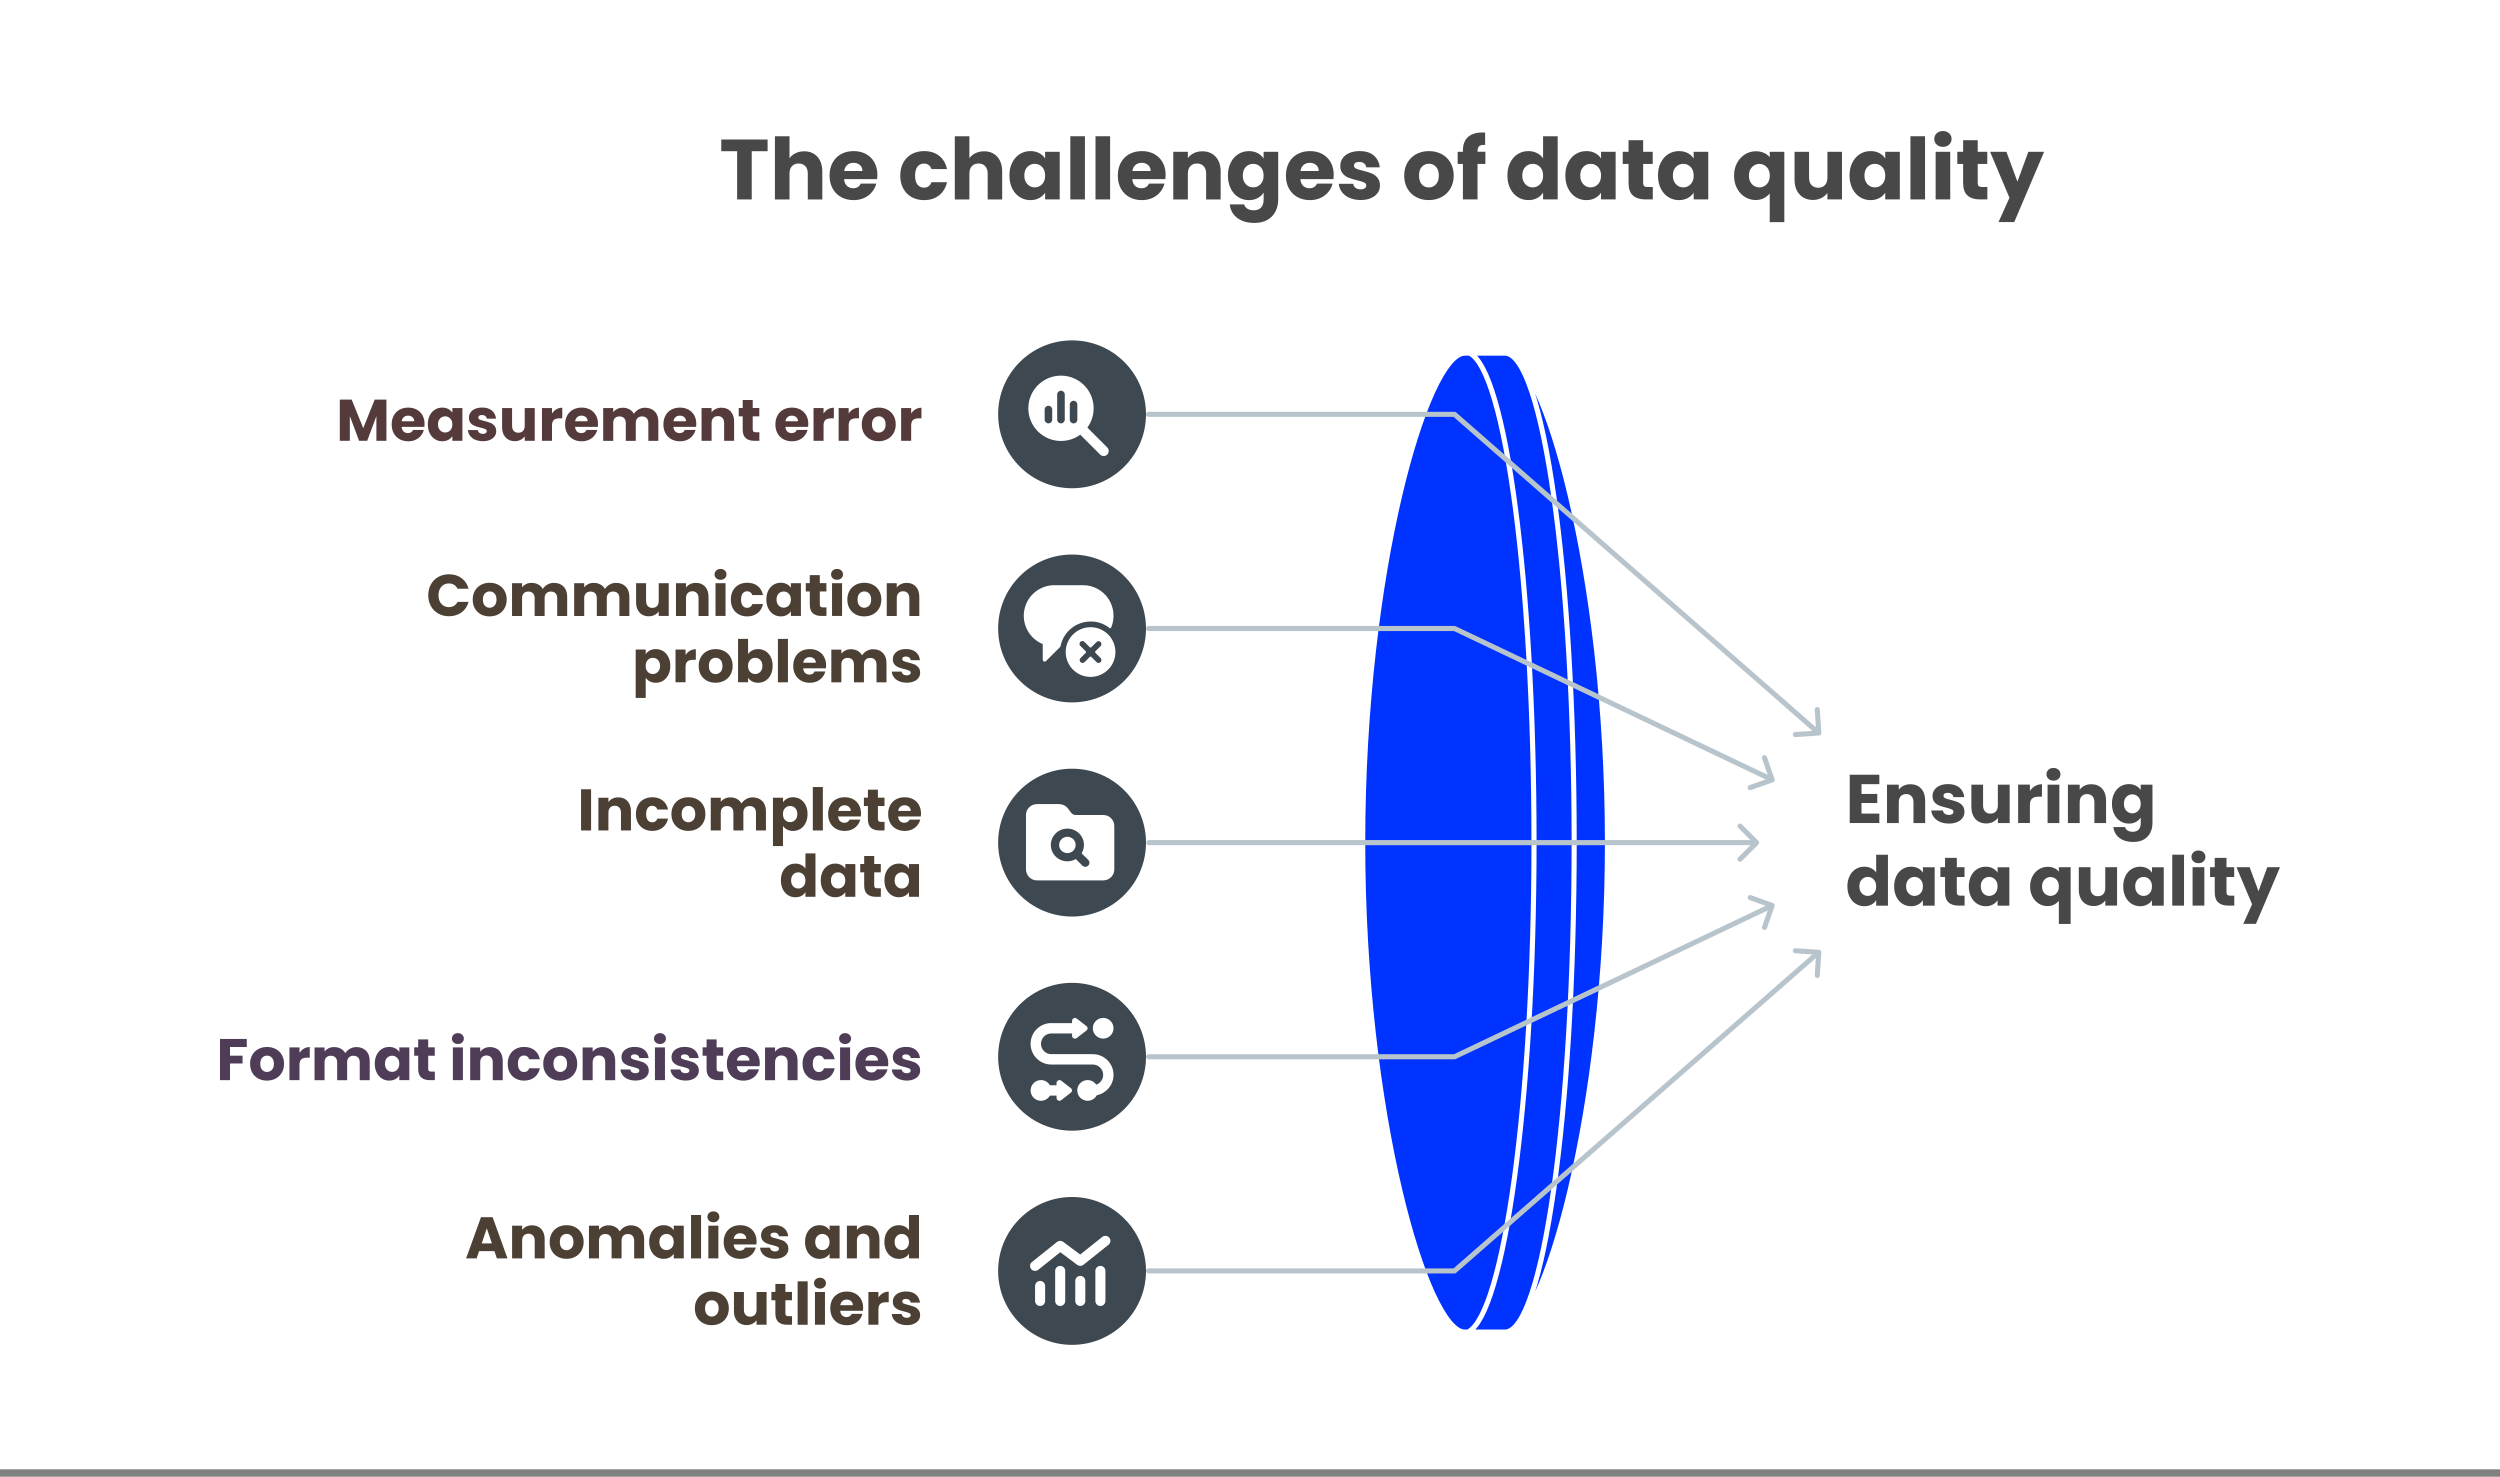 <?xml version="1.0" encoding="UTF-8"?><svg xmlns="http://www.w3.org/2000/svg" viewBox="0 0 979.68 578.68"><rect x="0" y="0" width="979.68" height="578.68" fill="#808080" stroke="none"/><defs><style>.uuid-88eb9cde-bb79-4ea0-b78e-d67fdef51199{fill:#4c4034;}.uuid-f86c7354-edf9-478e-ad3e-2507dda05660,.uuid-9bfb59d4-eaec-4566-9b20-a14daf3c275a{fill:#fff;}.uuid-f86c7354-edf9-478e-ad3e-2507dda05660,.uuid-32f4ada5-0c91-4bfb-a2fa-e7abb3f5cbc3{fill-rule:evenodd;}.uuid-03944007-7396-48da-a629-5ab91a9353e8{fill:#543a3a;}.uuid-50d8577e-92ae-431f-9caa-379095c9865b{fill:#4f3d58;}.uuid-3a374bb2-5bac-419b-93f4-98772f6314be{isolation:isolate;}.uuid-3033e79c-4fbe-468c-9c3c-39043b34c0e4,.uuid-e079bca8-bec6-4081-bd12-52a8d540c0e8{stroke:#fff;}.uuid-3033e79c-4fbe-468c-9c3c-39043b34c0e4,.uuid-e079bca8-bec6-4081-bd12-52a8d540c0e8,.uuid-ac8f0e27-3ebf-47e2-9fe6-2e7c1668088d{stroke-linecap:round;stroke-linejoin:round;stroke-width:2px;}.uuid-3033e79c-4fbe-468c-9c3c-39043b34c0e4,.uuid-ac8f0e27-3ebf-47e2-9fe6-2e7c1668088d{fill:none;}.uuid-e079bca8-bec6-4081-bd12-52a8d540c0e8{fill:#3d4850;}.uuid-32f4ada5-0c91-4bfb-a2fa-e7abb3f5cbc3{fill:#03f;}.uuid-ac8f0e27-3ebf-47e2-9fe6-2e7c1668088d{stroke:#b8c4cc;}.uuid-9be5cec2-0b22-4728-9e8c-9089b980a0a5{fill:#484848;}</style></defs><g id="uuid-7bc11c5a-ef57-4e70-bf62-5e2eddbf4dae"><rect class="uuid-9bfb59d4-eaec-4566-9b20-a14daf3c275a" width="979.68" height="575.78"/><path class="uuid-e079bca8-bec6-4081-bd12-52a8d540c0e8" d="M390.14,498.04c0,16.55,13.42,29.97,29.97,29.97s29.97-13.42,29.97-29.97-13.42-29.97-29.97-29.97-29.97,13.42-29.97,29.97"/><path class="uuid-e079bca8-bec6-4081-bd12-52a8d540c0e8" d="M390.14,414.12c0,16.55,13.42,29.97,29.97,29.97s29.97-13.42,29.97-29.97-13.42-29.97-29.97-29.97-29.97,13.42-29.97,29.97"/><path class="uuid-e079bca8-bec6-4081-bd12-52a8d540c0e8" d="M390.14,330.2c0,16.55,13.42,29.97,29.97,29.97s29.97-13.42,29.97-29.97-13.42-29.97-29.97-29.97-29.97,13.42-29.97,29.97"/><path class="uuid-e079bca8-bec6-4081-bd12-52a8d540c0e8" d="M390.14,246.28c0,16.55,13.42,29.97,29.97,29.97s29.97-13.42,29.97-29.97-13.42-29.97-29.97-29.97-29.97,13.42-29.97,29.97"/><path class="uuid-e079bca8-bec6-4081-bd12-52a8d540c0e8" d="M390.14,162.36c0,16.55,13.42,29.97,29.97,29.97s29.97-13.42,29.97-29.97-13.42-29.97-29.97-29.97-29.97,13.42-29.97,29.97"/><path class="uuid-32f4ada5-0c91-4bfb-a2fa-e7abb3f5cbc3" d="M589.72,522.02c14.97,0,40.2-85.88,40.2-191.82s-25.22-191.82-40.2-191.82c14.99,0,27.15,86.14,27.15,191.82s-12.16,191.81-27.15,191.82ZM589.72,522.02c14.99-.01,27.15-86.14,27.15-191.82s-12.16-191.81-27.15-191.82h-13.8c14.09,6.88,25.22,90.39,25.22,191.82s-11.81,184.94-25.9,191.82h14.47ZM601.14,330.2c0,101.43-11.81,184.94-25.9,191.82h-1.22c-14.97,0-40.02-85.88-40.02-191.82s25.05-191.82,40.02-191.82h1.89c14.09,6.88,25.22,90.39,25.22,191.82Z"/><path class="uuid-f86c7354-edf9-478e-ad3e-2507dda05660" d="M427.36,243.54c2.72-.02,5.37.9,7.49,2.61.1.05.23.05.33,0,.11-.03.21-.11.25-.21,1.56-3.71,1.15-7.94-1.07-11.29-2.23-3.35-5.98-5.35-10-5.34h-11.24c-5.71.03-10.62,4.09-11.71,9.7s1.93,11.21,7.21,13.38v6.14c0,.3.18.57.46.69.28.12.6.05.81-.16l5.59-5.57c.05-.05.09-.12.1-.19,1.08-5.65,6.01-9.73,11.76-9.74ZM427.36,245.78c-5.38,0-9.74,4.36-9.74,9.74s4.36,9.74,9.74,9.74,9.74-4.36,9.74-9.74c0-5.38-4.36-9.73-9.74-9.74ZM423.39,257.91l2.11-2.11c.07-.07.11-.17.11-.27s-.04-.2-.11-.27l-2.11-2.11c-.3-.28-.42-.7-.32-1.1.1-.4.41-.71.81-.81.4-.1.82.02,1.1.32l2.11,2.11c.07.07.17.11.27.11s.2-.04.27-.11l2.11-2.11c.44-.41,1.13-.4,1.56.03.43.43.44,1.12.03,1.56l-2.11,2.11c-.07.07-.11.17-.11.27s.04.2.11.27l2.11,2.11c.41.44.4,1.13-.03,1.56s-1.12.44-1.56.03l-2.11-2.11c-.07-.07-.17-.11-.27-.11s-.2.04-.27.11l-2.11,2.11c-.44.41-1.13.4-1.56-.03-.43-.43-.44-1.12-.03-1.56Z"/><path class="uuid-3033e79c-4fbe-468c-9c3c-39043b34c0e4" d="M589.72,522.02c14.97,0,40.2-85.88,40.2-191.82s-25.22-191.82-40.2-191.82c14.99,0,27.15,86.14,27.15,191.82s-12.16,191.81-27.15,191.82ZM589.72,522.02c14.99-.01,27.15-86.14,27.15-191.82s-12.16-191.81-27.15-191.82h-13.8c14.09,6.88,25.22,90.39,25.22,191.82s-11.81,184.94-25.9,191.82h14.47ZM601.14,330.2c0,101.43-11.81,184.94-25.9,191.82h-1.22c-14.97,0-40.02-85.88-40.02-191.82s25.05-191.82,40.02-191.82h1.89c14.09,6.88,25.22,90.39,25.22,191.82Z"/><path class="uuid-ac8f0e27-3ebf-47e2-9fe6-2e7c1668088d" d="M712.33,373.48l-142.36,124.56h-119.89"/><path class="uuid-ac8f0e27-3ebf-47e2-9fe6-2e7c1668088d" d="M712.14,382.27l.6-9.09-9.19-.6"/><path class="uuid-ac8f0e27-3ebf-47e2-9fe6-2e7c1668088d" d="M694.05,355.04l-124.07,59.08h-119.89"/><path class="uuid-ac8f0e27-3ebf-47e2-9fe6-2e7c1668088d" d="M691.46,363.43l3-8.59-8.59-3.1"/><path class="uuid-ac8f0e27-3ebf-47e2-9fe6-2e7c1668088d" d="M687.86,330.2h-237.67"/><path class="uuid-ac8f0e27-3ebf-47e2-9fe6-2e7c1668088d" d="M681.88,336.7l6.49-6.49-6.49-6.49"/><path class="uuid-ac8f0e27-3ebf-47e2-9fe6-2e7c1668088d" d="M694.05,305.37l-124.07-59.08h-119.89"/><path class="uuid-ac8f0e27-3ebf-47e2-9fe6-2e7c1668088d" d="M685.86,308.62l8.59-3-3-8.69"/><path class="uuid-ac8f0e27-3ebf-47e2-9fe6-2e7c1668088d" d="M712.33,286.92l-142.36-124.56h-119.89"/><path class="uuid-ac8f0e27-3ebf-47e2-9fe6-2e7c1668088d" d="M703.55,287.84l9.19-.6-.6-9.19"/><path class="uuid-f86c7354-edf9-478e-ad3e-2507dda05660" d="M429.24,498.03v11.79c0,1.09.88,1.96,1.97,1.96s1.97-.88,1.97-1.96v-11.79c0-1.09-.88-1.96-1.97-1.96s-1.97.88-1.97,1.96ZM423.33,499.99c-1.09,0-1.97.88-1.97,1.96v7.86c0,1.09.88,1.96,1.97,1.96s1.97-.88,1.97-1.96v-7.86c0-1.09-.88-1.96-1.97-1.96ZM405.62,503.92v5.89c0,1.09.88,1.96,1.97,1.96s1.97-.88,1.97-1.96v-5.89c0-1.09-.88-1.96-1.97-1.96s-1.97.88-1.97,1.96ZM413.49,498.03v11.79c0,1.09.88,1.96,1.97,1.96s1.97-.88,1.97-1.96v-11.79c0-1.09-.88-1.96-1.97-1.96s-1.97.88-1.97,1.96ZM434.41,487.78c.85-.68.98-1.92.31-2.76-.68-.85-1.92-.98-2.77-.31l-8.65,6.91-6.66-4.98c-.72-.54-1.71-.52-2.41.04l-9.84,7.86c-.85.68-.98,1.92-.31,2.76.68.85,1.92.98,2.77.31l8.65-6.91,6.66,4.98c.72.54,1.71.52,2.41-.04l9.84-7.86Z"/><path class="uuid-f86c7354-edf9-478e-ad3e-2507dda05660" d="M411.44,425.28c-.7-1.21-2.01-2.03-3.52-2.03-2.24,0-4.06,1.82-4.06,4.06s1.82,4.06,4.06,4.06c1.5,0,2.82-.82,3.52-2.03h2.58v.89c0,.63.51,1.14,1.14,1.14.25,0,.5-.08.7-.24l3.86-3c.25-.2.4-.5.4-.82s-.15-.62-.4-.82l-3.86-3c-.2-.15-.44-.24-.7-.24-.63,0-1.14.51-1.14,1.14v.9h-2.58ZM411.99,400.91c-4.49,0-8.13,3.64-8.13,8.13s3.64,8.12,8.13,8.12h16.25c2.24,0,4.06,1.82,4.06,4.06,0,1.77-1.14,3.28-2.72,3.83-.73-1.09-1.97-1.8-3.38-1.8-2.24,0-4.06,1.82-4.06,4.06s1.82,4.06,4.06,4.06c1.57,0,2.93-.89,3.61-2.18,3.73-.73,6.55-4.02,6.55-7.97,0-4.49-3.64-8.12-8.12-8.12h-16.25c-2.24,0-4.06-1.82-4.06-4.06s1.82-4.06,4.06-4.06h8.12v.9c0,.63.51,1.14,1.14,1.14.25,0,.5-.08.7-.24l3.86-3c.25-.2.4-.5.4-.82s-.15-.62-.4-.82l-3.87-3c-.2-.15-.44-.24-.7-.24-.62,0-1.13.51-1.13,1.14v.89h-8.12ZM432.3,407c2.24,0,4.06-1.82,4.06-4.06s-1.82-4.06-4.06-4.06-4.06,1.82-4.06,4.06,1.82,4.06,4.06,4.06Z"/><path class="uuid-f86c7354-edf9-478e-ad3e-2507dda05660" d="M418.28,327.91c1.79,0,3.24,1.43,3.24,3.2s-1.45,3.2-3.24,3.2-3.24-1.43-3.24-3.2,1.45-3.2,3.24-3.2ZM424.77,331.12c0-3.54-2.91-6.41-6.49-6.41s-6.49,2.87-6.49,6.41,2.91,6.41,6.49,6.41c1.2,0,2.32-.32,3.29-.88l2.59,2.56c.64.63,1.66.63,2.29,0,.63-.63.64-1.64,0-2.26l-2.59-2.56c.57-.95.9-2.07.9-3.26h0ZM432.33,345h-25.95c-2.39,0-4.33-1.92-4.33-4.27v-21.36c0-2.36,1.94-4.27,4.33-4.27h8.65c1.36,0,2.64.63,3.46,1.71l1.3,1.71c.41.54,1.05.85,1.73.85h10.81c2.39,0,4.33,1.92,4.33,4.27v17.09c0,2.36-1.94,4.27-4.33,4.27Z"/><path class="uuid-f86c7354-edf9-478e-ad3e-2507dda05660" d="M419.22,158.53v5.91c0,.82.66,1.48,1.48,1.48s1.48-.66,1.48-1.48v-5.91c0-.82-.66-1.48-1.48-1.48s-1.48.66-1.48,1.48ZM414.29,154.59v9.84c0,.82.66,1.48,1.48,1.48s1.48-.66,1.48-1.48v-9.84c0-.82-.66-1.48-1.48-1.48s-1.48.66-1.48,1.48ZM409.37,160.49v3.94c0,.82.66,1.48,1.48,1.48s1.48-.66,1.48-1.48v-3.94c0-.82-.66-1.48-1.48-1.48s-1.48.66-1.48,1.48ZM428.57,160c0,2.82-.92,5.43-2.46,7.55l7.79,7.79c.77.77.77,2.02,0,2.79-.77.77-2.02.77-2.79,0l-7.79-7.79c-2.12,1.55-4.73,2.46-7.55,2.46-7.07,0-12.8-5.73-12.8-12.8s5.73-12.8,12.8-12.8,12.8,5.73,12.8,12.8Z"/></g><g id="uuid-71aa28a7-a924-47eb-9f64-e0183032add2"><g class="uuid-3a374bb2-5bac-419b-93f4-98772f6314be"><path class="uuid-9be5cec2-0b22-4728-9e8c-9089b980a0a5" d="M300.8,54.67v4.58h-6.22v18.9h-5.72v-18.9h-6.22v-4.58h18.17Z"/><path class="uuid-9be5cec2-0b22-4728-9e8c-9089b980a0a5" d="M320.3,61.41c1.29,1.42,1.94,3.36,1.94,5.84v10.91h-5.69v-10.14c0-1.25-.32-2.22-.97-2.91-.65-.69-1.52-1.04-2.61-1.04s-1.96.35-2.61,1.04c-.65.69-.97,1.66-.97,2.91v10.14h-5.72v-24.76h5.72v8.6c.58-.82,1.37-1.48,2.38-1.97,1-.49,2.13-.74,3.38-.74,2.14,0,3.86.71,5.15,2.12Z"/><path class="uuid-9be5cec2-0b22-4728-9e8c-9089b980a0a5" d="M343.72,70.19h-12.95c.09,1.16.46,2.05,1.12,2.66.66.61,1.47.92,2.42.92,1.43,0,2.42-.6,2.98-1.81h6.09c-.31,1.23-.88,2.33-1.69,3.31s-1.83,1.75-3.06,2.31c-1.23.56-2.6.84-4.12.84-1.83,0-3.46-.39-4.88-1.17-1.43-.78-2.54-1.9-3.34-3.35s-1.21-3.15-1.21-5.09.4-3.63,1.19-5.08c.79-1.45,1.9-2.56,3.33-3.35,1.43-.78,3.07-1.17,4.92-1.17s3.41.38,4.82,1.14c1.41.76,2.5,1.84,3.29,3.25.79,1.41,1.19,3.04,1.19,4.92,0,.54-.03,1.09-.1,1.67ZM337.97,67.01c0-.98-.33-1.76-1-2.34s-1.51-.87-2.51-.87-1.77.28-2.43.84c-.66.56-1.07,1.35-1.22,2.38h7.16Z"/><path class="uuid-9be5cec2-0b22-4728-9e8c-9089b980a0a5" d="M353.97,63.73c.79-1.45,1.9-2.56,3.31-3.35,1.42-.78,3.04-1.17,4.87-1.17,2.34,0,4.3.61,5.87,1.84,1.57,1.23,2.6,2.96,3.09,5.19h-6.09c-.51-1.43-1.5-2.14-2.98-2.14-1.05,0-1.88.41-2.51,1.22-.62.81-.94,1.98-.94,3.5s.31,2.68.94,3.5c.62.81,1.46,1.22,2.51,1.22,1.47,0,2.46-.71,2.98-2.14h6.09c-.49,2.19-1.53,3.9-3.11,5.15-1.58,1.25-3.54,1.87-5.85,1.87-1.83,0-3.45-.39-4.87-1.17-1.42-.78-2.52-1.9-3.31-3.35-.79-1.45-1.19-3.15-1.19-5.09s.4-3.63,1.19-5.08Z"/><path class="uuid-9be5cec2-0b22-4728-9e8c-9089b980a0a5" d="M390.79,61.41c1.29,1.42,1.94,3.36,1.94,5.84v10.91h-5.69v-10.14c0-1.25-.32-2.22-.97-2.91-.65-.69-1.52-1.04-2.61-1.04s-1.96.35-2.61,1.04c-.65.69-.97,1.66-.97,2.91v10.14h-5.72v-24.76h5.72v8.6c.58-.82,1.37-1.48,2.38-1.97,1-.49,2.13-.74,3.38-.74,2.14,0,3.86.71,5.15,2.12Z"/><path class="uuid-9be5cec2-0b22-4728-9e8c-9089b980a0a5" d="M396.66,63.73c.72-1.45,1.71-2.56,2.96-3.35s2.64-1.17,4.18-1.17c1.32,0,2.47.27,3.46.8.99.54,1.76,1.24,2.29,2.11v-2.64h5.72v18.67h-5.72v-2.64c-.56.87-1.33,1.57-2.33,2.11-.99.54-2.15.8-3.46.8-1.52,0-2.9-.4-4.15-1.19-1.25-.79-2.24-1.92-2.96-3.38-.72-1.46-1.09-3.15-1.09-5.07s.36-3.6,1.09-5.05ZM408.37,65.44c-.79-.82-1.76-1.24-2.89-1.24s-2.1.41-2.89,1.22c-.79.81-1.19,1.94-1.19,3.36s.4,2.56,1.19,3.4c.79.84,1.76,1.25,2.89,1.25s2.1-.41,2.89-1.24c.79-.82,1.19-1.95,1.19-3.38s-.4-2.55-1.19-3.38Z"/><path class="uuid-9be5cec2-0b22-4728-9e8c-9089b980a0a5" d="M425.15,53.39v24.76h-5.72v-24.76h5.72Z"/><path class="uuid-9be5cec2-0b22-4728-9e8c-9089b980a0a5" d="M435.02,53.39v24.76h-5.72v-24.76h5.72Z"/><path class="uuid-9be5cec2-0b22-4728-9e8c-9089b980a0a5" d="M456.66,70.19h-12.95c.09,1.16.46,2.05,1.12,2.66.66.61,1.47.92,2.43.92,1.43,0,2.42-.6,2.98-1.81h6.09c-.31,1.23-.88,2.33-1.69,3.31-.81.98-1.83,1.75-3.06,2.31-1.23.56-2.6.84-4.11.84-1.83,0-3.46-.39-4.88-1.17-1.43-.78-2.54-1.9-3.35-3.35s-1.2-3.15-1.2-5.09.4-3.63,1.19-5.08c.79-1.45,1.9-2.56,3.33-3.35,1.43-.78,3.07-1.17,4.92-1.17s3.41.38,4.82,1.14c1.4.76,2.5,1.84,3.29,3.25.79,1.41,1.19,3.04,1.19,4.92,0,.54-.03,1.09-.1,1.67ZM450.91,67.01c0-.98-.33-1.76-1-2.34s-1.5-.87-2.51-.87-1.77.28-2.43.84c-.66.56-1.07,1.35-1.22,2.38h7.16Z"/><path class="uuid-9be5cec2-0b22-4728-9e8c-9089b980a0a5" d="M476.38,61.41c1.3,1.42,1.96,3.36,1.96,5.84v10.91h-5.69v-10.14c0-1.25-.32-2.22-.97-2.91-.65-.69-1.52-1.04-2.61-1.04s-1.96.35-2.61,1.04c-.65.69-.97,1.66-.97,2.91v10.14h-5.72v-18.67h5.72v2.48c.58-.82,1.36-1.48,2.34-1.96.98-.48,2.08-.72,3.31-.72,2.19,0,3.93.71,5.24,2.12Z"/><path class="uuid-9be5cec2-0b22-4728-9e8c-9089b980a0a5" d="M492.88,60.02c.99.54,1.76,1.24,2.29,2.11v-2.64h5.72v18.63c0,1.72-.34,3.27-1.02,4.67-.68,1.39-1.72,2.5-3.11,3.33-1.39.82-3.13,1.24-5.2,1.24-2.77,0-5.01-.65-6.72-1.96-1.72-1.3-2.7-3.07-2.94-5.3h5.65c.18.71.6,1.28,1.27,1.69.67.41,1.49.62,2.48.62,1.18,0,2.12-.34,2.83-1.02.7-.68,1.05-1.77,1.05-3.26v-2.64c-.56.87-1.33,1.58-2.31,2.12-.98.55-2.13.82-3.45.82-1.54,0-2.93-.4-4.18-1.19-1.25-.79-2.24-1.92-2.96-3.38-.72-1.46-1.09-3.15-1.09-5.07s.36-3.6,1.09-5.05c.72-1.45,1.71-2.56,2.96-3.35s2.64-1.17,4.18-1.17c1.32,0,2.47.27,3.46.8ZM493.98,65.44c-.79-.82-1.76-1.24-2.89-1.24s-2.1.41-2.89,1.22c-.79.81-1.19,1.94-1.19,3.36s.4,2.56,1.19,3.4c.79.84,1.76,1.25,2.89,1.25s2.1-.41,2.89-1.24c.79-.82,1.19-1.95,1.19-3.38s-.4-2.55-1.19-3.38Z"/><path class="uuid-9be5cec2-0b22-4728-9e8c-9089b980a0a5" d="M522.53,70.19h-12.95c.09,1.16.46,2.05,1.12,2.66.66.61,1.47.92,2.43.92,1.43,0,2.42-.6,2.98-1.81h6.09c-.31,1.23-.88,2.33-1.69,3.31-.81.98-1.83,1.75-3.06,2.31-1.23.56-2.6.84-4.11.84-1.83,0-3.46-.39-4.88-1.17-1.43-.78-2.54-1.9-3.35-3.35s-1.2-3.15-1.2-5.09.4-3.63,1.19-5.08c.79-1.45,1.9-2.56,3.33-3.35,1.43-.78,3.07-1.17,4.92-1.17s3.41.38,4.82,1.14c1.4.76,2.5,1.84,3.29,3.25.79,1.41,1.19,3.04,1.19,4.92,0,.54-.03,1.09-.1,1.67ZM516.78,67.01c0-.98-.33-1.76-1-2.34s-1.5-.87-2.51-.87-1.77.28-2.43.84c-.66.56-1.07,1.35-1.22,2.38h7.16Z"/><path class="uuid-9be5cec2-0b22-4728-9e8c-9089b980a0a5" d="M528.89,77.58c-1.27-.56-2.27-1.32-3.01-2.29s-1.15-2.06-1.24-3.26h5.65c.07.65.37,1.17.9,1.57s1.19.6,1.97.6c.71,0,1.27-.14,1.66-.42.39-.28.58-.64.58-1.09,0-.54-.28-.93-.84-1.19s-1.46-.54-2.71-.85c-1.34-.31-2.45-.64-3.35-.99-.89-.35-1.66-.89-2.31-1.64-.65-.75-.97-1.76-.97-3.03,0-1.07.3-2.05.89-2.93.59-.88,1.46-1.58,2.61-2.09,1.15-.51,2.51-.77,4.1-.77,2.34,0,4.19.58,5.54,1.74,1.35,1.16,2.12,2.7,2.33,4.62h-5.29c-.09-.65-.37-1.16-.85-1.54-.48-.38-1.11-.57-1.89-.57-.67,0-1.18.13-1.54.38-.36.26-.54.61-.54,1.05,0,.54.28.94.85,1.2.57.27,1.46.54,2.66.8,1.38.36,2.51.71,3.38,1.05.87.35,1.63.9,2.29,1.67.66.77,1,1.8,1.02,3.09,0,1.09-.31,2.07-.92,2.93-.61.86-1.5,1.53-2.64,2.02s-2.48.74-4,.74c-1.63,0-3.08-.28-4.35-.84Z"/><path class="uuid-9be5cec2-0b22-4728-9e8c-9089b980a0a5" d="M554.97,77.25c-1.46-.78-2.61-1.9-3.45-3.35-.84-1.45-1.25-3.15-1.25-5.09s.42-3.61,1.27-5.07c.85-1.46,2.01-2.58,3.48-3.36s3.12-1.17,4.95-1.17,3.48.39,4.95,1.17c1.47.78,2.63,1.9,3.48,3.36.85,1.46,1.27,3.15,1.27,5.07s-.43,3.61-1.29,5.07c-.86,1.46-2.03,2.58-3.51,3.36-1.48.78-3.14,1.17-4.97,1.17s-3.47-.39-4.93-1.17ZM562.69,72.26c.77-.8,1.15-1.95,1.15-3.45s-.37-2.64-1.12-3.45c-.75-.8-1.67-1.2-2.76-1.2s-2.04.4-2.78,1.19c-.74.79-1.1,1.95-1.1,3.46s.36,2.64,1.09,3.45c.72.8,1.63,1.2,2.73,1.2s2.02-.4,2.79-1.2Z"/><path class="uuid-9be5cec2-0b22-4728-9e8c-9089b980a0a5" d="M582.08,64.23h-3.08v13.92h-5.72v-13.92h-2.07v-4.75h2.07v-.54c0-2.3.66-4.04,1.97-5.24,1.32-1.19,3.25-1.79,5.79-1.79.42,0,.74.01.94.03v4.85c-1.09-.07-1.86.09-2.31.47-.45.38-.67,1.06-.67,2.04v.17h3.08v4.75Z"/><path class="uuid-9be5cec2-0b22-4728-9e8c-9089b980a0a5" d="M591.8,63.73c.72-1.45,1.71-2.56,2.96-3.35,1.25-.78,2.64-1.17,4.18-1.17,1.23,0,2.35.26,3.36.77,1.01.51,1.81,1.2,2.39,2.07v-8.66h5.72v24.76h-5.72v-2.68c-.54.89-1.3,1.61-2.29,2.14s-2.15.8-3.46.8c-1.54,0-2.93-.4-4.18-1.19-1.25-.79-2.24-1.92-2.96-3.38-.73-1.46-1.09-3.15-1.09-5.07s.36-3.6,1.09-5.05ZM603.51,65.44c-.79-.82-1.76-1.24-2.89-1.24s-2.1.41-2.89,1.22c-.79.81-1.19,1.94-1.19,3.36s.4,2.56,1.19,3.4,1.76,1.25,2.89,1.25,2.1-.41,2.89-1.24c.79-.82,1.19-1.95,1.19-3.38s-.4-2.55-1.19-3.38Z"/><path class="uuid-9be5cec2-0b22-4728-9e8c-9089b980a0a5" d="M614.51,63.73c.72-1.45,1.71-2.56,2.96-3.35,1.25-.78,2.64-1.17,4.18-1.17,1.32,0,2.47.27,3.46.8s1.76,1.24,2.29,2.11v-2.64h5.72v18.67h-5.72v-2.64c-.56.87-1.33,1.57-2.33,2.11s-2.15.8-3.46.8c-1.52,0-2.9-.4-4.15-1.19-1.25-.79-2.24-1.92-2.96-3.38-.73-1.46-1.09-3.15-1.09-5.07s.36-3.6,1.09-5.05ZM626.22,65.44c-.79-.82-1.76-1.24-2.89-1.24s-2.1.41-2.89,1.22c-.79.81-1.19,1.94-1.19,3.36s.4,2.56,1.19,3.4,1.76,1.25,2.89,1.25,2.1-.41,2.89-1.24c.79-.82,1.19-1.95,1.19-3.38s-.4-2.55-1.19-3.38Z"/><path class="uuid-9be5cec2-0b22-4728-9e8c-9089b980a0a5" d="M647.68,73.3v4.85h-2.91c-2.07,0-3.69-.51-4.85-1.52-1.16-1.01-1.74-2.67-1.74-4.97v-7.43h-2.28v-4.75h2.28v-4.55h5.72v4.55h3.75v4.75h-3.75v7.49c0,.56.13.96.4,1.2.27.25.71.37,1.34.37h2.04Z"/><path class="uuid-9be5cec2-0b22-4728-9e8c-9089b980a0a5" d="M650.81,63.73c.72-1.45,1.71-2.56,2.96-3.35s2.64-1.17,4.18-1.17c1.32,0,2.47.27,3.46.8.99.54,1.76,1.24,2.29,2.11v-2.64h5.72v18.67h-5.72v-2.64c-.56.87-1.33,1.57-2.33,2.11-.99.54-2.15.8-3.46.8-1.52,0-2.9-.4-4.15-1.19-1.25-.79-2.24-1.92-2.96-3.38-.72-1.46-1.09-3.15-1.09-5.07s.36-3.6,1.09-5.05ZM662.52,65.44c-.79-.82-1.76-1.24-2.89-1.24s-2.1.41-2.89,1.22c-.79.81-1.19,1.94-1.19,3.36s.4,2.56,1.19,3.4c.79.84,1.76,1.25,2.89,1.25s2.1-.41,2.89-1.24c.79-.82,1.19-1.95,1.19-3.38s-.4-2.55-1.19-3.38Z"/><path class="uuid-9be5cec2-0b22-4728-9e8c-9089b980a0a5" d="M680.68,63.9c.77-1.45,1.81-2.58,3.11-3.4,1.3-.81,2.73-1.22,4.27-1.22,1.18,0,2.24.21,3.18.62.94.41,1.69.99,2.27,1.72v-2.14h5.72v27.57h-5.72v-11.24c-.65.78-1.43,1.41-2.36,1.87-.93.47-1.98.7-3.16.7-1.52,0-2.92-.4-4.22-1.2-1.29-.8-2.33-1.93-3.09-3.38-.77-1.45-1.15-3.1-1.15-4.95s.38-3.5,1.15-4.95ZM692.93,66.29c-.39-.68-.9-1.19-1.52-1.54-.62-.35-1.28-.52-1.97-.52s-1.32.17-1.94.52c-.62.35-1.14.86-1.54,1.56-.4.69-.6,1.54-.6,2.54s.2,1.85.6,2.53c.4.68.91,1.19,1.54,1.54.62.35,1.27.52,1.94.52s1.32-.17,1.96-.52c.64-.35,1.15-.86,1.54-1.56.39-.69.58-1.54.58-2.54s-.2-1.85-.58-2.53Z"/><path class="uuid-9be5cec2-0b22-4728-9e8c-9089b980a0a5" d="M721.82,59.48v18.67h-5.72v-2.54c-.58.83-1.37,1.49-2.36,1.99-.99.5-2.09.75-3.29.75-1.43,0-2.69-.32-3.78-.95-1.09-.64-1.94-1.56-2.54-2.76-.6-1.2-.9-2.62-.9-4.25v-10.91h5.69v10.14c0,1.25.32,2.22.97,2.91.65.69,1.52,1.04,2.61,1.04s2-.35,2.64-1.04c.65-.69.97-1.66.97-2.91v-10.14h5.72Z"/><path class="uuid-9be5cec2-0b22-4728-9e8c-9089b980a0a5" d="M725.88,63.73c.72-1.45,1.71-2.56,2.96-3.35s2.64-1.17,4.18-1.17c1.32,0,2.47.27,3.46.8.99.54,1.76,1.24,2.29,2.11v-2.64h5.72v18.67h-5.72v-2.64c-.56.87-1.33,1.57-2.33,2.11-.99.54-2.15.8-3.46.8-1.52,0-2.9-.4-4.15-1.19-1.25-.79-2.24-1.92-2.96-3.38-.72-1.46-1.09-3.15-1.09-5.07s.36-3.6,1.09-5.05ZM737.59,65.44c-.79-.82-1.76-1.24-2.89-1.24s-2.1.41-2.89,1.22c-.79.81-1.19,1.94-1.19,3.36s.4,2.56,1.19,3.4c.79.84,1.76,1.25,2.89,1.25s2.1-.41,2.89-1.24c.79-.82,1.19-1.95,1.19-3.38s-.4-2.55-1.19-3.38Z"/><path class="uuid-9be5cec2-0b22-4728-9e8c-9089b980a0a5" d="M754.37,53.39v24.76h-5.72v-24.76h5.72Z"/><path class="uuid-9be5cec2-0b22-4728-9e8c-9089b980a0a5" d="M758.93,56.66c-.64-.59-.95-1.32-.95-2.19s.32-1.63.95-2.23c.64-.59,1.46-.89,2.46-.89s1.79.3,2.43.89c.64.59.95,1.33.95,2.23s-.32,1.6-.95,2.19c-.64.59-1.44.89-2.43.89s-1.82-.3-2.46-.89ZM764.24,59.48v18.67h-5.72v-18.67h5.72Z"/><path class="uuid-9be5cec2-0b22-4728-9e8c-9089b980a0a5" d="M778.79,73.3v4.85h-2.91c-2.07,0-3.69-.51-4.85-1.52-1.16-1.01-1.74-2.67-1.74-4.97v-7.43h-2.28v-4.75h2.28v-4.55h5.72v4.55h3.75v4.75h-3.75v7.49c0,.56.13.96.4,1.2.27.25.71.37,1.34.37h2.04Z"/><path class="uuid-9be5cec2-0b22-4728-9e8c-9089b980a0a5" d="M801.04,59.48l-11.71,27.53h-6.16l4.28-9.5-7.59-18.03h6.39l4.32,11.68,4.28-11.68h6.19Z"/></g><g class="uuid-3a374bb2-5bac-419b-93f4-98772f6314be"><path class="uuid-03944007-7396-48da-a629-5ab91a9353e8" d="M151.43,156.6v16.15h-3.93v-9.68l-3.61,9.68h-3.17l-3.63-9.71v9.71h-3.93v-16.15h4.65l4.53,11.18,4.49-11.18h4.62Z"/><path class="uuid-03944007-7396-48da-a629-5ab91a9353e8" d="M166.29,167.27h-8.9c.06.8.32,1.41.77,1.83.45.42,1.01.63,1.67.63.98,0,1.66-.41,2.05-1.24h4.19c-.21.84-.6,1.6-1.16,2.28s-1.26,1.2-2.1,1.59c-.84.38-1.79.57-2.83.57-1.26,0-2.38-.27-3.36-.8-.98-.54-1.75-1.3-2.3-2.3-.55-1-.83-2.16-.83-3.5s.27-2.5.82-3.5c.54-1,1.31-1.76,2.29-2.3s2.11-.8,3.38-.8,2.35.26,3.31.78c.97.52,1.72,1.27,2.27,2.23.54.97.82,2.09.82,3.38,0,.37-.02.75-.07,1.15ZM162.33,165.09c0-.67-.23-1.21-.69-1.61-.46-.4-1.04-.6-1.73-.6s-1.21.19-1.67.58c-.45.38-.73.93-.84,1.63h4.92Z"/><path class="uuid-03944007-7396-48da-a629-5ab91a9353e8" d="M168.39,162.83c.5-1,1.18-1.76,2.04-2.3.86-.54,1.82-.8,2.88-.8.91,0,1.7.18,2.38.55s1.21.85,1.58,1.45v-1.82h3.93v12.83h-3.93v-1.82c-.38.6-.92,1.08-1.6,1.45-.68.37-1.48.55-2.38.55-1.04,0-1.99-.27-2.85-.82-.86-.54-1.54-1.32-2.04-2.32-.5-1-.75-2.17-.75-3.49s.25-2.48.75-3.47ZM176.44,164c-.54-.57-1.21-.85-1.99-.85s-1.45.28-1.99.84c-.54.56-.82,1.33-.82,2.31s.27,1.76.82,2.33c.54.58,1.21.86,1.99.86s1.45-.28,1.99-.85.82-1.34.82-2.32-.27-1.76-.82-2.32Z"/><path class="uuid-03944007-7396-48da-a629-5ab91a9353e8" d="M186.27,172.35c-.87-.38-1.56-.91-2.07-1.58s-.79-1.41-.85-2.24h3.89c.05.45.25.8.62,1.08.37.28.82.41,1.36.41.49,0,.87-.1,1.14-.29.27-.19.4-.44.4-.75,0-.37-.19-.64-.58-.82-.38-.18-1-.37-1.86-.59-.92-.21-1.69-.44-2.3-.68-.61-.24-1.14-.61-1.59-1.13-.44-.51-.67-1.21-.67-2.08,0-.74.2-1.41.61-2.01.41-.61,1-1.08,1.79-1.44.79-.35,1.73-.53,2.82-.53,1.61,0,2.88.4,3.81,1.2.93.8,1.46,1.86,1.6,3.17h-3.63c-.06-.44-.26-.8-.59-1.06-.33-.26-.76-.39-1.3-.39-.46,0-.81.09-1.06.26-.25.18-.37.42-.37.72,0,.37.2.64.59.83.39.18,1,.37,1.83.55.95.25,1.72.49,2.32.72.6.24,1.12.62,1.58,1.15.45.53.69,1.24.7,2.13,0,.75-.21,1.42-.63,2.01-.42.59-1.03,1.05-1.82,1.39-.79.34-1.71.51-2.75.51-1.12,0-2.12-.19-2.99-.57Z"/><path class="uuid-03944007-7396-48da-a629-5ab91a9353e8" d="M209.55,159.91v12.83h-3.93v-1.75c-.4.57-.94,1.02-1.62,1.37-.68.35-1.44.52-2.27.52-.98,0-1.85-.22-2.6-.66-.75-.44-1.33-1.07-1.75-1.9s-.62-1.8-.62-2.92v-7.5h3.91v6.97c0,.86.22,1.53.67,2,.44.48,1.04.71,1.79.71s1.37-.24,1.82-.71c.44-.47.67-1.14.67-2v-6.97h3.93Z"/><path class="uuid-03944007-7396-48da-a629-5ab91a9353e8" d="M218.04,160.38c.69-.41,1.46-.61,2.3-.61v4.16h-1.08c-.98,0-1.72.21-2.21.63-.49.42-.74,1.16-.74,2.22v5.96h-3.93v-12.83h3.93v2.14c.46-.71,1.04-1.26,1.73-1.67Z"/><path class="uuid-03944007-7396-48da-a629-5ab91a9353e8" d="M234.25,167.27h-8.9c.06.8.32,1.41.77,1.83s1.01.63,1.67.63c.98,0,1.66-.41,2.05-1.24h4.19c-.21.84-.6,1.6-1.16,2.28-.56.67-1.26,1.2-2.1,1.59-.84.38-1.79.57-2.83.57-1.26,0-2.38-.27-3.36-.8-.98-.54-1.75-1.3-2.3-2.3s-.83-2.16-.83-3.5.27-2.5.82-3.5c.54-1,1.31-1.76,2.29-2.3.98-.54,2.11-.8,3.38-.8s2.35.26,3.31.78c.97.52,1.72,1.27,2.27,2.23s.82,2.09.82,3.38c0,.37-.02.75-.07,1.15ZM230.29,165.09c0-.67-.23-1.21-.69-1.61-.46-.4-1.04-.6-1.72-.6s-1.22.19-1.67.58c-.45.38-.73.93-.84,1.63h4.92Z"/><path class="uuid-03944007-7396-48da-a629-5ab91a9353e8" d="M256.57,161.22c.94.97,1.41,2.31,1.41,4.03v7.5h-3.91v-6.97c0-.83-.22-1.47-.66-1.92-.44-.45-1.04-.68-1.81-.68s-1.37.23-1.8.68c-.44.45-.66,1.09-.66,1.92v6.97h-3.91v-6.97c0-.83-.22-1.47-.66-1.92-.44-.45-1.04-.68-1.81-.68s-1.37.23-1.8.68c-.44.45-.66,1.09-.66,1.92v6.97h-3.93v-12.83h3.93v1.61c.4-.54.92-.96,1.56-1.28.64-.31,1.37-.47,2.18-.47.97,0,1.83.21,2.59.62s1.35,1,1.78,1.77c.44-.71,1.05-1.28,1.82-1.72.77-.45,1.6-.67,2.51-.67,1.59,0,2.86.48,3.81,1.45Z"/><path class="uuid-03944007-7396-48da-a629-5ab91a9353e8" d="M272.77,167.27h-8.9c.06.8.32,1.41.77,1.83.45.42,1.01.63,1.67.63.98,0,1.66-.41,2.05-1.24h4.19c-.21.84-.6,1.6-1.16,2.28s-1.26,1.2-2.1,1.59c-.84.38-1.79.57-2.83.57-1.26,0-2.38-.27-3.36-.8-.98-.54-1.75-1.3-2.3-2.3-.55-1-.83-2.16-.83-3.5s.27-2.5.82-3.5c.54-1,1.31-1.76,2.29-2.3s2.11-.8,3.38-.8,2.35.26,3.31.78c.97.52,1.72,1.27,2.27,2.23.54.97.82,2.09.82,3.38,0,.37-.02.75-.07,1.15ZM268.82,165.09c0-.67-.23-1.21-.69-1.61-.46-.4-1.04-.6-1.73-.6s-1.21.19-1.67.58c-.45.38-.73.93-.84,1.63h4.92Z"/><path class="uuid-03944007-7396-48da-a629-5ab91a9353e8" d="M286.33,161.23c.9.97,1.35,2.31,1.35,4.01v7.5h-3.91v-6.97c0-.86-.22-1.53-.67-2-.45-.48-1.04-.71-1.79-.71s-1.35.24-1.79.71c-.45.48-.67,1.14-.67,2v6.97h-3.93v-12.83h3.93v1.7c.4-.57.93-1.02,1.61-1.35.67-.33,1.43-.49,2.28-.49,1.5,0,2.7.49,3.6,1.46Z"/><path class="uuid-03944007-7396-48da-a629-5ab91a9353e8" d="M297.57,169.41v3.33h-2c-1.43,0-2.54-.35-3.33-1.05-.8-.7-1.2-1.84-1.2-3.42v-5.11h-1.56v-3.27h1.56v-3.13h3.93v3.13h2.58v3.27h-2.58v5.15c0,.38.09.66.28.83.18.17.49.25.92.25h1.4Z"/><path class="uuid-03944007-7396-48da-a629-5ab91a9353e8" d="M316.66,167.27h-8.9c.06.8.32,1.41.77,1.83s1.01.63,1.67.63c.98,0,1.66-.41,2.05-1.24h4.19c-.21.84-.6,1.6-1.16,2.28s-1.26,1.2-2.1,1.59c-.84.38-1.79.57-2.83.57-1.26,0-2.38-.27-3.36-.8-.98-.54-1.75-1.3-2.3-2.3s-.83-2.16-.83-3.5.27-2.5.82-3.5c.54-1,1.31-1.76,2.29-2.3.98-.54,2.11-.8,3.38-.8s2.35.26,3.31.78c.97.52,1.72,1.27,2.27,2.23.54.97.82,2.09.82,3.38,0,.37-.02.75-.07,1.15ZM312.7,165.09c0-.67-.23-1.21-.69-1.61-.46-.4-1.04-.6-1.72-.6s-1.22.19-1.67.58c-.45.38-.73.93-.84,1.63h4.92Z"/><path class="uuid-03944007-7396-48da-a629-5ab91a9353e8" d="M324.46,160.38c.69-.41,1.46-.61,2.3-.61v4.16h-1.08c-.98,0-1.72.21-2.21.63-.49.42-.74,1.16-.74,2.22v5.96h-3.93v-12.83h3.93v2.14c.46-.71,1.03-1.26,1.72-1.67Z"/><path class="uuid-03944007-7396-48da-a629-5ab91a9353e8" d="M334.3,160.38c.69-.41,1.46-.61,2.3-.61v4.16h-1.08c-.98,0-1.72.21-2.21.63-.49.42-.74,1.16-.74,2.22v5.96h-3.93v-12.83h3.93v2.14c.46-.71,1.03-1.26,1.72-1.67Z"/><path class="uuid-03944007-7396-48da-a629-5ab91a9353e8" d="M340.93,172.12c-1-.54-1.79-1.3-2.37-2.3-.58-1-.86-2.16-.86-3.5s.29-2.48.87-3.48c.58-1,1.38-1.77,2.39-2.31s2.15-.8,3.4-.8,2.39.27,3.4.8c1.01.54,1.81,1.31,2.39,2.31.58,1,.87,2.17.87,3.48s-.3,2.48-.89,3.48c-.59,1-1.4,1.78-2.42,2.31-1.02.54-2.16.8-3.42.8s-2.39-.27-3.39-.8ZM346.25,168.7c.53-.55.79-1.34.79-2.37s-.26-1.82-.77-2.37c-.51-.55-1.15-.83-1.9-.83s-1.4.27-1.91.82c-.51.54-.76,1.34-.76,2.38s.25,1.82.75,2.37,1.12.83,1.87.83,1.39-.28,1.92-.83Z"/><path class="uuid-03944007-7396-48da-a629-5ab91a9353e8" d="M358.79,160.38c.69-.41,1.46-.61,2.3-.61v4.16h-1.08c-.98,0-1.72.21-2.21.63-.49.42-.74,1.16-.74,2.22v5.96h-3.93v-12.83h3.93v2.14c.46-.71,1.03-1.26,1.72-1.67Z"/></g><g class="uuid-3a374bb2-5bac-419b-93f4-98772f6314be"><path class="uuid-88eb9cde-bb79-4ea0-b78e-d67fdef51199" d="M168.86,229.01c.69-1.25,1.65-2.22,2.89-2.92,1.23-.7,2.63-1.05,4.2-1.05,1.92,0,3.56.51,4.92,1.52,1.36,1.01,2.28,2.39,2.74,4.14h-4.32c-.32-.67-.78-1.19-1.37-1.54-.59-.35-1.26-.53-2.01-.53-1.21,0-2.19.42-2.94,1.27-.75.84-1.13,1.97-1.13,3.38s.38,2.54,1.13,3.38c.75.84,1.73,1.26,2.94,1.26.75,0,1.42-.18,2.01-.53.59-.35,1.05-.87,1.37-1.54h4.32c-.46,1.75-1.37,3.12-2.74,4.13-1.37,1-3.01,1.51-4.92,1.51-1.56,0-2.96-.35-4.2-1.05-1.23-.7-2.2-1.67-2.89-2.91-.69-1.24-1.04-2.66-1.04-4.25s.34-3.02,1.04-4.27Z"/><path class="uuid-88eb9cde-bb79-4ea0-b78e-d67fdef51199" d="M188.47,240.76c-1-.54-1.79-1.3-2.37-2.3s-.86-2.16-.86-3.5.29-2.48.87-3.48c.58-1,1.38-1.77,2.39-2.31s2.15-.8,3.4-.8,2.39.27,3.4.8c1.01.54,1.81,1.31,2.39,2.31.58,1,.87,2.17.87,3.48s-.3,2.48-.89,3.48c-.59,1-1.4,1.78-2.42,2.31-1.02.54-2.16.8-3.42.8s-2.39-.27-3.39-.8ZM193.78,237.33c.53-.55.79-1.34.79-2.37s-.26-1.82-.77-2.37-1.15-.83-1.9-.83-1.4.27-1.91.82c-.51.54-.76,1.34-.76,2.38s.25,1.82.75,2.37,1.12.83,1.88.83,1.39-.28,1.92-.83Z"/><path class="uuid-88eb9cde-bb79-4ea0-b78e-d67fdef51199" d="M220.85,229.85c.94.97,1.41,2.31,1.41,4.03v7.5h-3.91v-6.97c0-.83-.22-1.47-.66-1.92-.44-.45-1.04-.68-1.81-.68s-1.37.23-1.8.68c-.44.45-.66,1.09-.66,1.92v6.97h-3.91v-6.97c0-.83-.22-1.47-.66-1.92-.44-.45-1.04-.68-1.81-.68s-1.37.23-1.8.68c-.44.45-.66,1.09-.66,1.92v6.97h-3.93v-12.83h3.93v1.61c.4-.54.92-.96,1.56-1.28.64-.31,1.37-.47,2.18-.47.97,0,1.83.21,2.59.62s1.35,1,1.78,1.77c.44-.71,1.05-1.28,1.82-1.72.77-.45,1.6-.67,2.51-.67,1.59,0,2.86.48,3.81,1.45Z"/><path class="uuid-88eb9cde-bb79-4ea0-b78e-d67fdef51199" d="M245.21,229.85c.94.97,1.42,2.31,1.42,4.03v7.5h-3.91v-6.97c0-.83-.22-1.47-.66-1.92-.44-.45-1.04-.68-1.81-.68s-1.37.23-1.81.68c-.44.45-.66,1.09-.66,1.92v6.97h-3.91v-6.97c0-.83-.22-1.47-.66-1.92-.44-.45-1.04-.68-1.81-.68s-1.37.23-1.81.68c-.44.45-.66,1.09-.66,1.92v6.97h-3.93v-12.83h3.93v1.61c.4-.54.92-.96,1.56-1.28.64-.31,1.37-.47,2.19-.47.97,0,1.83.21,2.59.62.76.41,1.35,1,1.78,1.77.44-.71,1.05-1.28,1.82-1.72.77-.45,1.6-.67,2.51-.67,1.59,0,2.86.48,3.81,1.45Z"/><path class="uuid-88eb9cde-bb79-4ea0-b78e-d67fdef51199" d="M262.06,228.54v12.83h-3.93v-1.75c-.4.57-.94,1.02-1.62,1.37-.68.35-1.44.52-2.27.52-.98,0-1.85-.22-2.6-.66-.75-.44-1.33-1.07-1.75-1.9s-.62-1.8-.62-2.92v-7.5h3.91v6.97c0,.86.22,1.53.67,2,.44.48,1.04.71,1.79.71s1.37-.24,1.82-.71c.44-.47.67-1.14.67-2v-6.97h3.93Z"/><path class="uuid-88eb9cde-bb79-4ea0-b78e-d67fdef51199" d="M276.3,229.87c.9.97,1.35,2.31,1.35,4.01v7.5h-3.91v-6.97c0-.86-.22-1.53-.67-2-.45-.48-1.04-.71-1.79-.71s-1.35.24-1.79.71c-.45.48-.67,1.14-.67,2v6.97h-3.93v-12.83h3.93v1.7c.4-.57.93-1.02,1.61-1.35.67-.33,1.43-.49,2.28-.49,1.5,0,2.7.49,3.6,1.46Z"/><path class="uuid-88eb9cde-bb79-4ea0-b78e-d67fdef51199" d="M280.67,226.6c-.44-.41-.66-.91-.66-1.51s.22-1.12.66-1.53c.44-.41,1-.61,1.69-.61s1.23.2,1.67.61c.44.41.66.92.66,1.53s-.22,1.1-.66,1.51c-.44.41-.99.61-1.67.61s-1.25-.2-1.69-.61ZM284.32,228.54v12.83h-3.93v-12.83h3.93Z"/><path class="uuid-88eb9cde-bb79-4ea0-b78e-d67fdef51199" d="M287.21,231.46c.54-1,1.3-1.76,2.28-2.3s2.09-.8,3.35-.8c1.61,0,2.96.42,4.04,1.26,1.08.84,1.79,2.03,2.13,3.56h-4.19c-.35-.98-1.04-1.47-2.05-1.47-.72,0-1.3.28-1.73.84s-.64,1.36-.64,2.4.21,1.84.64,2.4c.43.56,1,.84,1.73.84,1.01,0,1.69-.49,2.05-1.47h4.19c-.34,1.5-1.05,2.68-2.14,3.54-1.09.86-2.43,1.29-4.03,1.29-1.26,0-2.37-.27-3.35-.8-.97-.54-1.73-1.3-2.28-2.3-.54-1-.82-2.16-.82-3.5s.27-2.5.82-3.5Z"/><path class="uuid-88eb9cde-bb79-4ea0-b78e-d67fdef51199" d="M301.05,231.46c.5-1,1.18-1.76,2.04-2.3.86-.54,1.82-.8,2.88-.8.9,0,1.7.18,2.38.55.68.37,1.21.85,1.58,1.45v-1.82h3.93v12.83h-3.93v-1.82c-.38.6-.92,1.08-1.6,1.45s-1.48.55-2.38.55c-1.04,0-1.99-.27-2.85-.82-.86-.54-1.54-1.32-2.04-2.32-.5-1-.75-2.17-.75-3.49s.25-2.48.75-3.47ZM309.1,232.64c-.54-.57-1.21-.85-1.99-.85s-1.45.28-1.99.84c-.54.56-.82,1.33-.82,2.31s.27,1.76.82,2.33c.54.58,1.21.86,1.99.86s1.44-.28,1.99-.85c.54-.57.82-1.34.82-2.32s-.27-1.76-.82-2.32Z"/><path class="uuid-88eb9cde-bb79-4ea0-b78e-d67fdef51199" d="M323.86,238.04v3.33h-2c-1.43,0-2.54-.35-3.33-1.05-.8-.7-1.2-1.84-1.2-3.42v-5.11h-1.56v-3.27h1.56v-3.13h3.93v3.13h2.58v3.27h-2.58v5.15c0,.38.09.66.28.83.18.17.49.25.92.25h1.4Z"/><path class="uuid-88eb9cde-bb79-4ea0-b78e-d67fdef51199" d="M326.33,226.6c-.44-.41-.66-.91-.66-1.51s.22-1.12.66-1.53c.44-.41,1-.61,1.69-.61s1.23.2,1.67.61c.44.41.66.92.66,1.53s-.22,1.1-.66,1.51c-.44.41-.99.61-1.67.61s-1.25-.2-1.69-.61ZM329.98,228.54v12.83h-3.93v-12.83h3.93Z"/><path class="uuid-88eb9cde-bb79-4ea0-b78e-d67fdef51199" d="M335.28,240.76c-1-.54-1.79-1.3-2.37-2.3-.58-1-.86-2.16-.86-3.5s.29-2.48.87-3.48c.58-1,1.38-1.77,2.39-2.31s2.15-.8,3.4-.8,2.39.27,3.4.8c1.01.54,1.81,1.31,2.39,2.31.58,1,.87,2.17.87,3.48s-.3,2.48-.89,3.48c-.59,1-1.4,1.78-2.42,2.31-1.02.54-2.16.8-3.42.8s-2.39-.27-3.39-.8ZM340.59,237.33c.53-.55.79-1.34.79-2.37s-.26-1.82-.77-2.37c-.51-.55-1.15-.83-1.9-.83s-1.4.27-1.91.82c-.51.54-.76,1.34-.76,2.38s.25,1.82.75,2.37,1.12.83,1.87.83,1.39-.28,1.92-.83Z"/><path class="uuid-88eb9cde-bb79-4ea0-b78e-d67fdef51199" d="M358.9,229.87c.9.97,1.35,2.31,1.35,4.01v7.5h-3.91v-6.97c0-.86-.22-1.53-.67-2-.45-.48-1.04-.71-1.79-.71s-1.35.24-1.79.71c-.45.48-.67,1.14-.67,2v6.97h-3.93v-12.83h3.93v1.7c.4-.57.93-1.02,1.61-1.35.67-.33,1.43-.49,2.28-.49,1.5,0,2.7.49,3.6,1.46Z"/><path class="uuid-88eb9cde-bb79-4ea0-b78e-d67fdef51199" d="M254.63,254.91c.67-.37,1.46-.55,2.37-.55,1.06,0,2.02.27,2.88.8.86.54,1.54,1.3,2.04,2.3.5,1,.75,2.15.75,3.47s-.25,2.48-.75,3.49c-.5,1-1.18,1.78-2.04,2.32-.86.54-1.82.82-2.88.82-.89,0-1.68-.18-2.36-.55-.68-.37-1.22-.84-1.6-1.43v7.91h-3.93v-18.95h3.93v1.82c.38-.6.91-1.08,1.59-1.45ZM257.84,258.63c-.54-.56-1.21-.84-2.01-.84s-1.45.28-1.99.85c-.54.57-.82,1.34-.82,2.32s.27,1.76.82,2.32c.54.57,1.21.85,1.99.85s1.45-.29,2-.86c.55-.58.83-1.35.83-2.33s-.27-1.75-.82-2.31Z"/><path class="uuid-88eb9cde-bb79-4ea0-b78e-d67fdef51199" d="M270.38,255.01c.69-.41,1.46-.61,2.3-.61v4.16h-1.08c-.98,0-1.72.21-2.21.63-.49.42-.74,1.16-.74,2.22v5.96h-3.93v-12.83h3.93v2.14c.46-.71,1.04-1.26,1.73-1.67Z"/><path class="uuid-88eb9cde-bb79-4ea0-b78e-d67fdef51199" d="M277.02,266.76c-1-.54-1.79-1.3-2.37-2.3-.57-1-.86-2.16-.86-3.5s.29-2.48.87-3.48,1.38-1.77,2.39-2.31c1.01-.54,2.15-.8,3.4-.8s2.39.27,3.4.8,1.81,1.31,2.39,2.31.87,2.17.87,3.48-.29,2.48-.88,3.48c-.59,1-1.4,1.78-2.42,2.31-1.02.54-2.16.8-3.42.8s-2.39-.27-3.39-.8ZM282.33,263.33c.53-.55.79-1.34.79-2.37s-.26-1.82-.77-2.37-1.15-.83-1.9-.83-1.4.27-1.91.82c-.51.54-.76,1.34-.76,2.38s.25,1.82.75,2.37c.5.55,1.12.83,1.87.83s1.39-.28,1.92-.83Z"/><path class="uuid-88eb9cde-bb79-4ea0-b78e-d67fdef51199" d="M294.74,254.91c.69-.37,1.48-.55,2.37-.55,1.06,0,2.02.27,2.88.8.86.54,1.54,1.3,2.04,2.3.5,1,.75,2.15.75,3.47s-.25,2.48-.75,3.49c-.5,1-1.18,1.78-2.04,2.32-.86.54-1.82.82-2.88.82-.91,0-1.69-.18-2.37-.54s-1.2-.84-1.59-1.44v1.79h-3.93v-17.02h3.93v6c.37-.6.9-1.08,1.59-1.45ZM297.95,258.63c-.54-.56-1.21-.84-2.01-.84s-1.45.28-1.99.85c-.54.57-.82,1.34-.82,2.32s.27,1.76.82,2.32c.54.57,1.21.85,1.99.85s1.45-.29,2-.86c.55-.58.83-1.35.83-2.33s-.27-1.75-.82-2.31Z"/><path class="uuid-88eb9cde-bb79-4ea0-b78e-d67fdef51199" d="M308.77,250.36v17.02h-3.93v-17.02h3.93Z"/><path class="uuid-88eb9cde-bb79-4ea0-b78e-d67fdef51199" d="M323.65,261.9h-8.9c.06.8.32,1.41.77,1.83s1.01.63,1.67.63c.98,0,1.66-.41,2.05-1.24h4.19c-.21.84-.6,1.6-1.16,2.28s-1.26,1.2-2.1,1.59c-.84.38-1.79.57-2.83.57-1.26,0-2.38-.27-3.36-.8-.98-.54-1.75-1.3-2.3-2.3s-.83-2.16-.83-3.5.27-2.5.82-3.5c.54-1,1.31-1.76,2.29-2.3s2.11-.8,3.38-.8,2.35.26,3.31.78c.97.52,1.72,1.27,2.26,2.23.54.97.82,2.09.82,3.38,0,.37-.02.75-.07,1.15ZM319.69,259.72c0-.67-.23-1.21-.69-1.61-.46-.4-1.03-.6-1.72-.6s-1.22.19-1.67.58c-.45.38-.73.93-.84,1.63h4.92Z"/><path class="uuid-88eb9cde-bb79-4ea0-b78e-d67fdef51199" d="M345.97,255.85c.94.97,1.42,2.31,1.42,4.03v7.5h-3.91v-6.97c0-.83-.22-1.47-.66-1.92-.44-.45-1.04-.68-1.8-.68s-1.37.23-1.81.68c-.44.45-.66,1.09-.66,1.92v6.97h-3.91v-6.97c0-.83-.22-1.47-.66-1.92-.44-.45-1.04-.68-1.81-.68s-1.37.23-1.81.68c-.44.45-.66,1.09-.66,1.92v6.97h-3.93v-12.83h3.93v1.61c.4-.54.92-.96,1.56-1.28.64-.31,1.37-.47,2.19-.47.97,0,1.83.21,2.59.62s1.35,1,1.78,1.77c.45-.71,1.05-1.28,1.82-1.72.77-.45,1.6-.67,2.51-.67,1.59,0,2.86.48,3.81,1.45Z"/><path class="uuid-88eb9cde-bb79-4ea0-b78e-d67fdef51199" d="M352.38,266.99c-.87-.38-1.56-.91-2.07-1.58s-.79-1.41-.85-2.24h3.89c.05.45.25.8.62,1.08s.82.41,1.36.41c.49,0,.87-.1,1.14-.29.27-.19.4-.44.4-.75,0-.37-.19-.64-.57-.82-.38-.18-1-.37-1.86-.59-.92-.21-1.69-.44-2.3-.68-.61-.24-1.14-.61-1.59-1.13-.45-.51-.67-1.21-.67-2.08,0-.74.2-1.41.61-2.01.41-.61,1-1.08,1.79-1.44.79-.35,1.73-.53,2.82-.53,1.61,0,2.88.4,3.81,1.2.93.8,1.46,1.86,1.6,3.17h-3.63c-.06-.44-.26-.8-.59-1.06-.33-.26-.76-.39-1.3-.39-.46,0-.81.09-1.06.26-.25.18-.37.42-.37.72,0,.37.2.64.59.83.39.18,1,.37,1.83.55.95.25,1.72.49,2.32.72.6.24,1.12.62,1.58,1.15s.69,1.24.7,2.13c0,.75-.21,1.42-.63,2.01-.42.59-1.03,1.05-1.82,1.39-.79.34-1.71.51-2.75.51-1.12,0-2.12-.19-2.99-.57Z"/></g><path class="uuid-88eb9cde-bb79-4ea0-b78e-d67fdef51199" d="M231.63,309.29v16.15h-3.93v-16.15h3.93Z"/><path class="uuid-88eb9cde-bb79-4ea0-b78e-d67fdef51199" d="M245.9,313.92c.9.97,1.35,2.31,1.35,4.01v7.5h-3.91v-6.97c0-.86-.22-1.53-.67-2-.45-.48-1.04-.71-1.79-.71s-1.35.24-1.79.71c-.45.48-.67,1.14-.67,2v6.97h-3.93v-12.83h3.93v1.7c.4-.57.93-1.02,1.61-1.35.67-.33,1.43-.49,2.28-.49,1.5,0,2.7.49,3.6,1.46Z"/><path class="uuid-88eb9cde-bb79-4ea0-b78e-d67fdef51199" d="M250.01,315.52c.54-1,1.3-1.76,2.28-2.3s2.09-.8,3.35-.8c1.61,0,2.96.42,4.04,1.26,1.08.84,1.79,2.03,2.13,3.56h-4.19c-.35-.98-1.04-1.47-2.05-1.47-.72,0-1.3.28-1.72.84-.43.56-.64,1.36-.64,2.4s.21,1.84.64,2.4c.43.56,1,.84,1.72.84,1.01,0,1.69-.49,2.05-1.47h4.19c-.34,1.5-1.05,2.68-2.14,3.54-1.09.86-2.43,1.29-4.02,1.29-1.26,0-2.37-.27-3.35-.8-.97-.54-1.73-1.3-2.28-2.3s-.82-2.16-.82-3.5.27-2.5.82-3.5Z"/><path class="uuid-88eb9cde-bb79-4ea0-b78e-d67fdef51199" d="M266.34,324.81c-1-.54-1.79-1.3-2.37-2.3-.57-1-.86-2.16-.86-3.5s.29-2.48.87-3.48,1.38-1.77,2.39-2.31c1.01-.54,2.15-.8,3.4-.8s2.39.27,3.4.8,1.81,1.31,2.39,2.31.87,2.17.87,3.48-.29,2.48-.88,3.48c-.59,1-1.4,1.78-2.42,2.31-1.02.54-2.16.8-3.42.8s-2.39-.27-3.39-.8ZM271.66,321.39c.53-.55.79-1.34.79-2.37s-.26-1.82-.77-2.37-1.15-.83-1.9-.83-1.4.27-1.91.82c-.51.54-.76,1.34-.76,2.38s.25,1.82.75,2.37c.5.55,1.12.83,1.87.83s1.39-.28,1.92-.83Z"/><path class="uuid-88eb9cde-bb79-4ea0-b78e-d67fdef51199" d="M298.73,313.91c.94.97,1.42,2.31,1.42,4.03v7.5h-3.91v-6.97c0-.83-.22-1.47-.66-1.92-.44-.45-1.04-.68-1.81-.68s-1.37.23-1.81.68c-.44.45-.66,1.09-.66,1.92v6.97h-3.91v-6.97c0-.83-.22-1.47-.66-1.92-.44-.45-1.04-.68-1.81-.68s-1.37.23-1.81.68c-.44.45-.66,1.09-.66,1.92v6.97h-3.93v-12.83h3.93v1.61c.4-.54.92-.96,1.56-1.28.64-.31,1.37-.47,2.19-.47.97,0,1.83.21,2.59.62.76.41,1.35,1,1.78,1.77.44-.71,1.05-1.28,1.82-1.72.77-.45,1.6-.67,2.51-.67,1.59,0,2.86.48,3.81,1.45Z"/><path class="uuid-88eb9cde-bb79-4ea0-b78e-d67fdef51199" d="M308.42,312.97c.67-.37,1.46-.55,2.37-.55,1.06,0,2.02.27,2.88.8.86.54,1.54,1.3,2.04,2.3.5,1,.75,2.15.75,3.47s-.25,2.48-.75,3.49c-.5,1-1.18,1.78-2.04,2.32-.86.54-1.82.82-2.88.82-.89,0-1.67-.18-2.36-.55s-1.21-.84-1.6-1.43v7.91h-3.93v-18.95h3.93v1.82c.38-.6.91-1.08,1.59-1.45ZM311.63,316.68c-.54-.56-1.22-.84-2.01-.84s-1.45.28-1.99.85c-.54.57-.82,1.34-.82,2.32s.27,1.76.82,2.32c.54.57,1.21.85,1.99.85s1.45-.29,2-.86.83-1.35.83-2.33-.27-1.75-.82-2.31Z"/><path class="uuid-88eb9cde-bb79-4ea0-b78e-d67fdef51199" d="M322.45,308.42v17.02h-3.93v-17.02h3.93Z"/><path class="uuid-88eb9cde-bb79-4ea0-b78e-d67fdef51199" d="M337.33,319.96h-8.9c.06.8.32,1.41.77,1.83s1.01.63,1.67.63c.98,0,1.66-.41,2.05-1.24h4.19c-.21.84-.6,1.6-1.16,2.28s-1.26,1.2-2.1,1.59c-.84.38-1.79.57-2.83.57-1.26,0-2.38-.27-3.36-.8-.98-.54-1.75-1.3-2.3-2.3-.55-1-.83-2.16-.83-3.5s.27-2.5.82-3.5c.54-1,1.31-1.76,2.29-2.3s2.11-.8,3.38-.8,2.35.26,3.31.78c.97.52,1.72,1.27,2.26,2.23.54.97.82,2.09.82,3.38,0,.37-.02.75-.07,1.15ZM333.38,317.78c0-.67-.23-1.21-.69-1.61-.46-.4-1.03-.6-1.72-.6s-1.22.19-1.67.58c-.45.38-.73.93-.84,1.63h4.92Z"/><path class="uuid-88eb9cde-bb79-4ea0-b78e-d67fdef51199" d="M346.63,322.1v3.33h-2c-1.43,0-2.54-.35-3.33-1.05-.8-.7-1.2-1.84-1.2-3.42v-5.11h-1.56v-3.27h1.56v-3.13h3.93v3.13h2.58v3.27h-2.58v5.15c0,.38.09.66.28.83.18.17.49.25.92.25h1.4Z"/><path class="uuid-88eb9cde-bb79-4ea0-b78e-d67fdef51199" d="M360.84,319.96h-8.9c.06.8.32,1.41.77,1.83s1.01.63,1.67.63c.98,0,1.66-.41,2.05-1.24h4.19c-.21.84-.6,1.6-1.16,2.28s-1.26,1.2-2.1,1.59c-.84.38-1.79.57-2.83.57-1.26,0-2.38-.27-3.36-.8-.98-.54-1.75-1.3-2.3-2.3-.55-1-.83-2.16-.83-3.5s.27-2.5.82-3.5c.54-1,1.31-1.76,2.29-2.3s2.11-.8,3.38-.8,2.35.26,3.31.78c.97.52,1.72,1.27,2.26,2.23.54.97.82,2.09.82,3.38,0,.37-.02.75-.07,1.15ZM356.88,317.78c0-.67-.23-1.21-.69-1.61-.46-.4-1.03-.6-1.72-.6s-1.22.19-1.67.58c-.45.38-.73.93-.84,1.63h4.92Z"/><path class="uuid-88eb9cde-bb79-4ea0-b78e-d67fdef51199" d="M306.76,341.52c.5-1,1.18-1.76,2.04-2.3.86-.54,1.82-.8,2.88-.8.84,0,1.61.18,2.31.53.7.35,1.25.83,1.64,1.43v-5.96h3.93v17.02h-3.93v-1.84c-.37.61-.89,1.1-1.57,1.47-.68.37-1.48.55-2.38.55-1.06,0-2.02-.27-2.88-.82-.86-.54-1.54-1.32-2.04-2.32-.5-1-.75-2.17-.75-3.49s.25-2.48.75-3.47ZM314.81,342.7c-.54-.57-1.21-.85-1.99-.85s-1.45.28-1.99.84c-.54.56-.82,1.33-.82,2.31s.27,1.76.82,2.33c.54.58,1.21.86,1.99.86s1.45-.28,1.99-.85c.54-.57.82-1.34.82-2.32s-.27-1.76-.82-2.32Z"/><path class="uuid-88eb9cde-bb79-4ea0-b78e-d67fdef51199" d="M322.37,341.52c.5-1,1.18-1.76,2.04-2.3s1.82-.8,2.88-.8c.91,0,1.7.18,2.38.55.68.37,1.21.85,1.58,1.45v-1.82h3.93v12.83h-3.93v-1.82c-.38.6-.92,1.08-1.6,1.45s-1.48.55-2.38.55c-1.04,0-1.99-.27-2.85-.82-.86-.54-1.54-1.32-2.04-2.32-.5-1-.75-2.17-.75-3.49s.25-2.48.75-3.47ZM330.42,342.7c-.54-.57-1.21-.85-1.99-.85s-1.45.28-1.99.84c-.54.56-.82,1.33-.82,2.31s.27,1.76.82,2.33c.54.58,1.21.86,1.99.86s1.45-.28,1.99-.85.82-1.34.82-2.32-.27-1.76-.82-2.32Z"/><path class="uuid-88eb9cde-bb79-4ea0-b78e-d67fdef51199" d="M345.18,348.1v3.33h-2c-1.43,0-2.54-.35-3.33-1.05-.8-.7-1.2-1.84-1.2-3.42v-5.11h-1.56v-3.27h1.56v-3.13h3.93v3.13h2.58v3.27h-2.58v5.15c0,.38.09.66.28.83.18.17.49.25.92.25h1.4Z"/><path class="uuid-88eb9cde-bb79-4ea0-b78e-d67fdef51199" d="M347.33,341.52c.5-1,1.18-1.76,2.04-2.3s1.82-.8,2.88-.8c.91,0,1.7.18,2.38.55.68.37,1.21.85,1.58,1.45v-1.82h3.93v12.83h-3.93v-1.82c-.38.6-.92,1.08-1.6,1.45s-1.48.55-2.38.55c-1.04,0-1.99-.27-2.85-.82-.86-.54-1.54-1.32-2.04-2.32-.5-1-.75-2.17-.75-3.49s.25-2.48.75-3.47ZM355.38,342.7c-.54-.57-1.21-.85-1.99-.85s-1.45.28-1.99.84c-.54.56-.82,1.33-.82,2.31s.27,1.76.82,2.33c.54.58,1.21.86,1.99.86s1.45-.28,1.99-.85.82-1.34.82-2.32-.27-1.76-.82-2.32Z"/><g class="uuid-3a374bb2-5bac-419b-93f4-98772f6314be"><path class="uuid-9be5cec2-0b22-4728-9e8c-9089b980a0a5" d="M729.47,307.29v3.83h6.18v3.56h-6.18v4.15h6.99v3.69h-11.6v-18.93h11.6v3.7h-6.99Z"/><path class="uuid-9be5cec2-0b22-4728-9e8c-9089b980a0a5" d="M752.84,309.03c1.05,1.14,1.58,2.71,1.58,4.71v8.79h-4.58v-8.17c0-1.01-.26-1.79-.78-2.35-.52-.56-1.22-.84-2.1-.84s-1.58.28-2.1.84c-.52.56-.78,1.34-.78,2.35v8.17h-4.61v-15.05h4.61v2c.47-.67,1.1-1.19,1.89-1.58s1.68-.58,2.67-.58c1.76,0,3.17.57,4.22,1.71Z"/><path class="uuid-9be5cec2-0b22-4728-9e8c-9089b980a0a5" d="M760.24,322.07c-1.03-.45-1.83-1.07-2.43-1.85-.59-.78-.93-1.66-1-2.63h4.56c.05.52.3.94.73,1.27.43.32.96.49,1.59.49.57,0,1.02-.11,1.33-.34.31-.22.47-.52.47-.88,0-.43-.23-.75-.67-.96-.45-.21-1.18-.44-2.18-.69-1.08-.25-1.98-.52-2.7-.79-.72-.28-1.34-.72-1.86-1.32-.52-.6-.78-1.42-.78-2.44,0-.86.24-1.65.71-2.36.48-.71,1.18-1.27,2.1-1.69.92-.41,2.03-.62,3.3-.62,1.89,0,3.38.47,4.46,1.4,1.09.93,1.71,2.18,1.87,3.72h-4.26c-.07-.52-.3-.93-.69-1.24-.39-.3-.9-.46-1.52-.46-.54,0-.95.1-1.24.31-.29.21-.43.49-.43.85,0,.43.23.76.69.97.46.22,1.17.43,2.14.65,1.11.29,2.02.57,2.72.85.7.28,1.32.73,1.85,1.35s.8,1.45.82,2.49c0,.88-.25,1.67-.74,2.36s-1.2,1.24-2.13,1.63c-.93.4-2,.59-3.22.59-1.31,0-2.48-.22-3.51-.67Z"/><path class="uuid-9be5cec2-0b22-4728-9e8c-9089b980a0a5" d="M787.53,307.48v15.05h-4.61v-2.05c-.47.67-1.1,1.2-1.9,1.6-.8.41-1.69.61-2.66.61-1.15,0-2.17-.26-3.05-.77-.88-.51-1.56-1.25-2.05-2.23-.49-.97-.73-2.11-.73-3.42v-8.79h4.58v8.17c0,1.01.26,1.79.78,2.35s1.22.84,2.1.84,1.61-.28,2.13-.84.78-1.34.78-2.35v-8.17h4.61Z"/><path class="uuid-9be5cec2-0b22-4728-9e8c-9089b980a0a5" d="M797.48,308.03c.81-.48,1.71-.71,2.7-.71v4.88h-1.27c-1.15,0-2.01.25-2.59.74s-.86,1.36-.86,2.6v6.98h-4.61v-15.05h4.61v2.51c.54-.83,1.21-1.48,2.02-1.96Z"/><path class="uuid-9be5cec2-0b22-4728-9e8c-9089b980a0a5" d="M802.73,305.2c-.51-.48-.77-1.06-.77-1.77s.26-1.32.77-1.79c.51-.48,1.17-.71,1.98-.71s1.44.24,1.96.71c.51.48.77,1.07.77,1.79s-.26,1.29-.77,1.77c-.51.48-1.16.71-1.96.71s-1.47-.24-1.98-.71ZM807,307.48v15.05h-4.61v-15.05h4.61Z"/><path class="uuid-9be5cec2-0b22-4728-9e8c-9089b980a0a5" d="M823.73,309.03c1.05,1.14,1.58,2.71,1.58,4.71v8.79h-4.58v-8.17c0-1.01-.26-1.79-.78-2.35-.52-.56-1.22-.84-2.1-.84s-1.58.28-2.1.84c-.52.56-.78,1.34-.78,2.35v8.17h-4.61v-15.05h4.61v2c.47-.67,1.1-1.19,1.89-1.58s1.68-.58,2.67-.58c1.76,0,3.17.57,4.22,1.71Z"/><path class="uuid-9be5cec2-0b22-4728-9e8c-9089b980a0a5" d="M837.03,307.91c.8.43,1.42,1,1.85,1.7v-2.13h4.61v15.02c0,1.38-.27,2.64-.82,3.76-.55,1.12-1.38,2.02-2.51,2.68-1.12.67-2.52,1-4.19,1-2.23,0-4.04-.53-5.42-1.58s-2.17-2.48-2.37-4.27h4.56c.14.58.49,1.03,1.02,1.36.54.33,1.21.5,2,.5.95,0,1.71-.27,2.28-.82.57-.55.85-1.42.85-2.63v-2.13c-.45.7-1.07,1.27-1.86,1.71-.79.44-1.72.66-2.78.66-1.24,0-2.37-.32-3.37-.96-1.01-.64-1.8-1.55-2.39-2.72-.58-1.18-.88-2.54-.88-4.08s.29-2.9.88-4.07c.58-1.17,1.38-2.07,2.39-2.7,1.01-.63,2.13-.94,3.37-.94,1.06,0,1.99.22,2.79.65ZM837.92,312.28c-.64-.67-1.42-1-2.33-1s-1.69.33-2.33.98c-.64.66-.96,1.56-.96,2.71s.32,2.06.96,2.74c.64.67,1.42,1.01,2.33,1.01s1.69-.33,2.33-1c.64-.67.96-1.57.96-2.72s-.32-2.06-.96-2.72Z"/><path class="uuid-9be5cec2-0b22-4728-9e8c-9089b980a0a5" d="M724.82,343.27c.58-1.17,1.38-2.07,2.39-2.7,1.01-.63,2.13-.94,3.37-.94.99,0,1.89.21,2.71.62.82.41,1.46.97,1.93,1.67v-6.98h4.61v19.96h-4.61v-2.16c-.43.72-1.05,1.29-1.85,1.73-.8.43-1.73.65-2.79.65-1.24,0-2.37-.32-3.37-.96-1.01-.64-1.8-1.55-2.39-2.72-.58-1.18-.88-2.54-.88-4.08s.29-2.9.88-4.07ZM734.26,344.64c-.64-.67-1.42-1-2.33-1s-1.69.33-2.33.98c-.64.66-.96,1.56-.96,2.71s.32,2.06.96,2.74c.64.67,1.42,1.01,2.33,1.01s1.69-.33,2.33-1c.64-.67.96-1.57.96-2.72s-.32-2.06-.96-2.72Z"/><path class="uuid-9be5cec2-0b22-4728-9e8c-9089b980a0a5" d="M743.13,343.27c.58-1.17,1.38-2.07,2.39-2.7,1.01-.63,2.13-.94,3.37-.94,1.06,0,1.99.22,2.79.65.8.43,1.42,1,1.85,1.7v-2.13h4.61v15.05h-4.61v-2.13c-.45.7-1.07,1.27-1.87,1.7s-1.73.65-2.79.65c-1.22,0-2.34-.32-3.34-.96-1.01-.64-1.8-1.55-2.39-2.72-.58-1.18-.88-2.54-.88-4.08s.29-2.9.88-4.07ZM752.57,344.64c-.64-.67-1.42-1-2.33-1s-1.69.33-2.33.98c-.64.66-.96,1.56-.96,2.71s.32,2.06.96,2.74c.64.67,1.42,1.01,2.33,1.01s1.69-.33,2.33-1c.64-.67.96-1.57.96-2.72s-.32-2.06-.96-2.72Z"/><path class="uuid-9be5cec2-0b22-4728-9e8c-9089b980a0a5" d="M769.87,350.98v3.91h-2.35c-1.67,0-2.98-.41-3.91-1.23-.94-.82-1.4-2.15-1.4-4v-5.99h-1.83v-3.83h1.83v-3.67h4.61v3.67h3.02v3.83h-3.02v6.04c0,.45.11.77.32.97.22.2.58.3,1.08.3h1.64Z"/><path class="uuid-9be5cec2-0b22-4728-9e8c-9089b980a0a5" d="M772.39,343.27c.58-1.17,1.38-2.07,2.39-2.7,1.01-.63,2.13-.94,3.37-.94,1.06,0,1.99.22,2.79.65.8.43,1.42,1,1.85,1.7v-2.13h4.61v15.05h-4.61v-2.13c-.45.7-1.07,1.27-1.87,1.7s-1.73.65-2.79.65c-1.22,0-2.34-.32-3.34-.96-1.01-.64-1.8-1.55-2.39-2.72-.58-1.18-.88-2.54-.88-4.08s.29-2.9.88-4.07ZM781.83,344.64c-.64-.67-1.42-1-2.33-1s-1.69.33-2.33.98c-.64.66-.96,1.56-.96,2.71s.32,2.06.96,2.74c.64.67,1.42,1.01,2.33,1.01s1.69-.33,2.33-1c.64-.67.96-1.57.96-2.72s-.32-2.06-.96-2.72Z"/><path class="uuid-9be5cec2-0b22-4728-9e8c-9089b980a0a5" d="M796.47,343.4c.62-1.17,1.46-2.08,2.51-2.74s2.2-.98,3.44-.98c.95,0,1.81.17,2.56.5.76.33,1.37.8,1.83,1.39v-1.73h4.61v22.22h-4.61v-9.06c-.52.63-1.16,1.13-1.9,1.51-.75.38-1.6.57-2.55.57-1.22,0-2.36-.32-3.4-.97s-1.87-1.55-2.49-2.72c-.62-1.17-.93-2.5-.93-3.99s.31-2.82.93-3.99ZM806.34,345.33c-.31-.55-.72-.96-1.23-1.24-.5-.28-1.03-.42-1.59-.42s-1.06.14-1.56.42c-.5.28-.92.7-1.24,1.25-.32.56-.49,1.24-.49,2.05s.16,1.49.49,2.04c.32.55.74.96,1.24,1.24.5.28,1.02.42,1.56.42s1.07-.14,1.58-.42c.51-.28.93-.7,1.24-1.25.31-.56.47-1.24.47-2.05s-.16-1.49-.47-2.04Z"/><path class="uuid-9be5cec2-0b22-4728-9e8c-9089b980a0a5" d="M829.62,339.84v15.05h-4.61v-2.05c-.47.67-1.1,1.2-1.9,1.6-.8.41-1.69.61-2.66.61-1.15,0-2.17-.26-3.05-.77-.88-.51-1.56-1.25-2.05-2.23-.49-.97-.73-2.11-.73-3.42v-8.79h4.58v8.17c0,1.01.26,1.79.78,2.35s1.22.84,2.1.84,1.61-.28,2.13-.84.78-1.34.78-2.35v-8.17h4.61Z"/><path class="uuid-9be5cec2-0b22-4728-9e8c-9089b980a0a5" d="M832.9,343.27c.58-1.17,1.38-2.07,2.39-2.7,1.01-.63,2.13-.94,3.37-.94,1.06,0,1.99.22,2.79.65.8.43,1.42,1,1.85,1.7v-2.13h4.61v15.05h-4.61v-2.13c-.45.7-1.07,1.27-1.87,1.7s-1.73.65-2.79.65c-1.22,0-2.34-.32-3.34-.96-1.01-.64-1.8-1.55-2.39-2.72-.58-1.18-.88-2.54-.88-4.08s.29-2.9.88-4.07ZM842.34,344.64c-.64-.67-1.42-1-2.33-1s-1.69.33-2.33.98c-.64.66-.96,1.56-.96,2.71s.32,2.06.96,2.74c.64.67,1.42,1.01,2.33,1.01s1.69-.33,2.33-1c.64-.67.96-1.57.96-2.72s-.32-2.06-.96-2.72Z"/><path class="uuid-9be5cec2-0b22-4728-9e8c-9089b980a0a5" d="M855.86,334.93v19.96h-4.61v-19.96h4.61Z"/><path class="uuid-9be5cec2-0b22-4728-9e8c-9089b980a0a5" d="M859.54,337.56c-.51-.48-.77-1.06-.77-1.77s.26-1.32.77-1.79c.51-.48,1.17-.71,1.98-.71s1.44.24,1.96.71c.51.48.77,1.07.77,1.79s-.26,1.29-.77,1.77c-.51.48-1.16.71-1.96.71s-1.47-.24-1.98-.71ZM863.82,339.84v15.05h-4.61v-15.05h4.61Z"/><path class="uuid-9be5cec2-0b22-4728-9e8c-9089b980a0a5" d="M875.55,350.98v3.91h-2.35c-1.67,0-2.98-.41-3.91-1.23-.94-.82-1.4-2.15-1.4-4v-5.99h-1.83v-3.83h1.83v-3.67h4.61v3.67h3.02v3.83h-3.02v6.04c0,.45.11.77.32.97.22.2.58.3,1.08.3h1.64Z"/><path class="uuid-9be5cec2-0b22-4728-9e8c-9089b980a0a5" d="M893.48,339.84l-9.44,22.19h-4.96l3.45-7.66-6.12-14.54h5.15l3.48,9.41,3.45-9.41h4.99Z"/></g><g class="uuid-3a374bb2-5bac-419b-93f4-98772f6314be"><path class="uuid-50d8577e-92ae-431f-9caa-379095c9865b" d="M96.71,407.14v3.15h-6.58v3.4h4.92v3.06h-4.92v6.53h-3.93v-16.15h10.51Z"/><path class="uuid-50d8577e-92ae-431f-9caa-379095c9865b" d="M101.23,422.67c-1-.54-1.79-1.3-2.37-2.3-.57-1-.86-2.16-.86-3.5s.29-2.48.87-3.48,1.38-1.77,2.39-2.31c1.01-.54,2.15-.8,3.4-.8s2.39.27,3.4.8,1.81,1.31,2.39,2.31.87,2.17.87,3.48-.29,2.48-.88,3.48c-.59,1-1.4,1.78-2.42,2.31-1.02.54-2.16.8-3.42.8s-2.39-.27-3.39-.8ZM106.54,419.24c.53-.55.79-1.34.79-2.37s-.26-1.82-.77-2.37-1.15-.83-1.9-.83-1.4.27-1.91.82c-.51.54-.76,1.34-.76,2.38s.25,1.82.75,2.37c.5.55,1.12.83,1.87.83s1.39-.28,1.92-.83Z"/><path class="uuid-50d8577e-92ae-431f-9caa-379095c9865b" d="M119.09,410.92c.69-.41,1.46-.61,2.3-.61v4.16h-1.08c-.98,0-1.72.21-2.21.63-.49.42-.74,1.16-.74,2.22v5.96h-3.93v-12.83h3.93v2.14c.46-.71,1.04-1.26,1.72-1.67Z"/><path class="uuid-50d8577e-92ae-431f-9caa-379095c9865b" d="M143.46,411.76c.94.97,1.42,2.31,1.42,4.03v7.5h-3.91v-6.97c0-.83-.22-1.47-.66-1.92-.44-.45-1.04-.68-1.81-.68s-1.37.23-1.81.68c-.44.45-.66,1.09-.66,1.92v6.97h-3.91v-6.97c0-.83-.22-1.47-.66-1.92-.44-.45-1.04-.68-1.81-.68s-1.37.23-1.81.68c-.44.45-.66,1.09-.66,1.92v6.97h-3.93v-12.83h3.93v1.61c.4-.54.92-.96,1.56-1.28.64-.31,1.37-.47,2.19-.47.97,0,1.83.21,2.59.62.76.41,1.35,1,1.78,1.77.44-.71,1.05-1.28,1.82-1.72.77-.45,1.6-.67,2.51-.67,1.59,0,2.86.48,3.81,1.45Z"/><path class="uuid-50d8577e-92ae-431f-9caa-379095c9865b" d="M147.6,413.37c.5-1,1.18-1.76,2.04-2.3.86-.54,1.82-.8,2.88-.8.9,0,1.7.18,2.38.55.68.37,1.21.85,1.58,1.45v-1.82h3.93v12.83h-3.93v-1.82c-.38.6-.92,1.08-1.6,1.45s-1.48.55-2.38.55c-1.04,0-1.99-.27-2.85-.82-.86-.54-1.54-1.32-2.04-2.32-.5-1-.75-2.17-.75-3.49s.25-2.48.75-3.47ZM155.65,414.55c-.54-.57-1.21-.85-1.99-.85s-1.45.28-1.99.84c-.54.56-.82,1.33-.82,2.31s.27,1.76.82,2.33c.54.58,1.21.86,1.99.86s1.44-.28,1.99-.85c.54-.57.82-1.34.82-2.32s-.27-1.76-.82-2.32Z"/><path class="uuid-50d8577e-92ae-431f-9caa-379095c9865b" d="M170.4,419.95v3.33h-2c-1.43,0-2.54-.35-3.33-1.05-.8-.7-1.2-1.84-1.2-3.42v-5.11h-1.56v-3.27h1.56v-3.13h3.93v3.13h2.58v3.27h-2.58v5.15c0,.38.09.66.28.83.18.17.49.25.92.25h1.4Z"/><path class="uuid-50d8577e-92ae-431f-9caa-379095c9865b" d="M177.75,408.51c-.44-.41-.66-.91-.66-1.51s.22-1.12.66-1.53c.44-.41,1-.61,1.69-.61s1.23.2,1.67.61c.44.41.66.92.66,1.53s-.22,1.1-.66,1.51c-.44.41-.99.61-1.67.61s-1.25-.2-1.69-.61ZM181.4,410.45v12.83h-3.93v-12.83h3.93Z"/><path class="uuid-50d8577e-92ae-431f-9caa-379095c9865b" d="M195.67,411.78c.9.97,1.34,2.31,1.34,4.01v7.5h-3.91v-6.97c0-.86-.22-1.53-.67-2-.44-.48-1.04-.71-1.79-.71s-1.35.24-1.79.71c-.44.48-.67,1.14-.67,2v6.97h-3.93v-12.83h3.93v1.7c.4-.57.94-1.02,1.61-1.35.67-.33,1.43-.49,2.28-.49,1.5,0,2.7.49,3.6,1.46Z"/><path class="uuid-50d8577e-92ae-431f-9caa-379095c9865b" d="M199.78,413.37c.54-1,1.3-1.76,2.28-2.3s2.09-.8,3.35-.8c1.61,0,2.96.42,4.04,1.26,1.08.84,1.79,2.03,2.13,3.56h-4.19c-.35-.98-1.04-1.47-2.05-1.47-.72,0-1.3.28-1.73.84s-.64,1.36-.64,2.4.21,1.84.64,2.4c.43.56,1,.84,1.73.84,1.01,0,1.69-.49,2.05-1.47h4.19c-.34,1.5-1.05,2.68-2.14,3.54-1.09.86-2.43,1.29-4.03,1.29-1.26,0-2.37-.27-3.35-.8-.97-.54-1.73-1.3-2.28-2.3-.54-1-.82-2.16-.82-3.5s.27-2.5.82-3.5Z"/><path class="uuid-50d8577e-92ae-431f-9caa-379095c9865b" d="M216.11,422.67c-1-.54-1.79-1.3-2.37-2.3s-.86-2.16-.86-3.5.29-2.48.87-3.48c.58-1,1.38-1.77,2.39-2.31s2.15-.8,3.4-.8,2.39.27,3.4.8c1.01.54,1.81,1.31,2.39,2.31.58,1,.87,2.17.87,3.48s-.3,2.48-.89,3.48c-.59,1-1.4,1.78-2.42,2.31-1.02.54-2.16.8-3.42.8s-2.39-.27-3.39-.8ZM221.43,419.24c.53-.55.79-1.34.79-2.37s-.26-1.82-.77-2.37-1.15-.83-1.9-.83-1.4.27-1.91.82c-.51.54-.76,1.34-.76,2.38s.25,1.82.75,2.37,1.12.83,1.88.83,1.39-.28,1.92-.83Z"/><path class="uuid-50d8577e-92ae-431f-9caa-379095c9865b" d="M239.74,411.78c.9.97,1.34,2.31,1.34,4.01v7.5h-3.91v-6.97c0-.86-.22-1.53-.67-2-.44-.48-1.04-.71-1.79-.71s-1.35.24-1.79.71c-.44.48-.67,1.14-.67,2v6.97h-3.93v-12.83h3.93v1.7c.4-.57.94-1.02,1.61-1.35.67-.33,1.43-.49,2.28-.49,1.5,0,2.7.49,3.6,1.46Z"/><path class="uuid-50d8577e-92ae-431f-9caa-379095c9865b" d="M246.05,422.9c-.87-.38-1.56-.91-2.07-1.58s-.79-1.41-.85-2.24h3.89c.05.45.25.8.62,1.08.37.28.82.41,1.36.41.49,0,.87-.1,1.14-.29.27-.19.4-.44.4-.75,0-.37-.19-.64-.58-.82-.38-.18-1-.37-1.86-.59-.92-.21-1.69-.44-2.3-.68-.61-.24-1.14-.61-1.59-1.13-.44-.51-.67-1.21-.67-2.08,0-.74.2-1.41.61-2.01.41-.61,1-1.08,1.79-1.44.79-.35,1.73-.53,2.82-.53,1.61,0,2.88.4,3.81,1.2.93.8,1.46,1.86,1.6,3.17h-3.63c-.06-.44-.26-.8-.59-1.06-.33-.26-.76-.39-1.3-.39-.46,0-.81.09-1.06.26-.25.18-.37.42-.37.72,0,.37.2.64.59.83.39.18,1,.37,1.83.55.95.25,1.72.49,2.32.72.6.24,1.12.62,1.58,1.15.45.53.69,1.24.7,2.13,0,.75-.21,1.42-.63,2.01-.42.59-1.03,1.05-1.82,1.39-.79.34-1.71.51-2.75.51-1.12,0-2.12-.19-2.99-.57Z"/><path class="uuid-50d8577e-92ae-431f-9caa-379095c9865b" d="M256.94,408.51c-.44-.41-.66-.91-.66-1.51s.22-1.12.66-1.53c.44-.41,1-.61,1.69-.61s1.23.2,1.67.61c.44.41.66.92.66,1.53s-.22,1.1-.66,1.51c-.44.41-.99.61-1.67.61s-1.25-.2-1.69-.61ZM260.58,410.45v12.83h-3.93v-12.83h3.93Z"/><path class="uuid-50d8577e-92ae-431f-9caa-379095c9865b" d="M265.67,422.9c-.87-.38-1.56-.91-2.07-1.58s-.79-1.41-.85-2.24h3.89c.05.45.25.8.62,1.08.37.28.82.41,1.36.41.49,0,.87-.1,1.14-.29.27-.19.4-.44.4-.75,0-.37-.19-.64-.58-.82-.38-.18-1-.37-1.86-.59-.92-.21-1.69-.44-2.3-.68-.61-.24-1.14-.61-1.59-1.13-.44-.51-.67-1.21-.67-2.08,0-.74.2-1.41.61-2.01.41-.61,1-1.08,1.79-1.44.79-.35,1.73-.53,2.82-.53,1.61,0,2.88.4,3.81,1.2.93.8,1.46,1.86,1.6,3.17h-3.63c-.06-.44-.26-.8-.59-1.06-.33-.26-.76-.39-1.3-.39-.46,0-.81.09-1.06.26-.25.18-.37.42-.37.72,0,.37.2.64.59.83.39.18,1,.37,1.83.55.95.25,1.72.49,2.32.72.6.24,1.12.62,1.58,1.15.45.53.69,1.24.7,2.13,0,.75-.21,1.42-.63,2.01-.42.59-1.03,1.05-1.82,1.39-.79.34-1.71.51-2.75.51-1.12,0-2.12-.19-2.99-.57Z"/><path class="uuid-50d8577e-92ae-431f-9caa-379095c9865b" d="M283.42,419.95v3.33h-2c-1.43,0-2.54-.35-3.33-1.05-.8-.7-1.2-1.84-1.2-3.42v-5.11h-1.56v-3.27h1.56v-3.13h3.93v3.13h2.58v3.27h-2.58v5.15c0,.38.09.66.28.83.18.17.49.25.92.25h1.4Z"/><path class="uuid-50d8577e-92ae-431f-9caa-379095c9865b" d="M297.64,417.81h-8.9c.06.8.32,1.41.77,1.83.45.42,1.01.63,1.67.63.98,0,1.66-.41,2.05-1.24h4.19c-.21.84-.6,1.6-1.16,2.28s-1.26,1.2-2.1,1.59c-.84.38-1.79.57-2.83.57-1.26,0-2.38-.27-3.36-.8-.98-.54-1.75-1.3-2.3-2.3-.55-1-.83-2.16-.83-3.5s.27-2.5.82-3.5c.54-1,1.31-1.76,2.29-2.3s2.11-.8,3.38-.8,2.35.26,3.31.78c.97.52,1.72,1.27,2.27,2.23.54.97.82,2.09.82,3.38,0,.37-.02.75-.07,1.15ZM293.68,415.63c0-.67-.23-1.21-.69-1.61-.46-.4-1.04-.6-1.73-.6s-1.21.19-1.67.58c-.45.38-.73.93-.84,1.63h4.92Z"/><path class="uuid-50d8577e-92ae-431f-9caa-379095c9865b" d="M311.2,411.78c.9.97,1.35,2.31,1.35,4.01v7.5h-3.91v-6.97c0-.86-.22-1.53-.67-2-.45-.48-1.04-.71-1.79-.71s-1.35.24-1.79.71c-.45.48-.67,1.14-.67,2v6.97h-3.93v-12.83h3.93v1.7c.4-.57.93-1.02,1.61-1.35.67-.33,1.43-.49,2.28-.49,1.5,0,2.7.49,3.6,1.46Z"/><path class="uuid-50d8577e-92ae-431f-9caa-379095c9865b" d="M315.31,413.37c.54-1,1.3-1.76,2.28-2.3s2.09-.8,3.35-.8c1.61,0,2.96.42,4.04,1.26,1.08.84,1.79,2.03,2.13,3.56h-4.19c-.35-.98-1.03-1.47-2.05-1.47-.72,0-1.3.28-1.72.84-.43.56-.64,1.36-.64,2.4s.21,1.84.64,2.4c.43.56,1,.84,1.72.84,1.01,0,1.69-.49,2.05-1.47h4.19c-.34,1.5-1.05,2.68-2.14,3.54-1.09.86-2.43,1.29-4.03,1.29-1.26,0-2.37-.27-3.35-.8-.97-.54-1.73-1.3-2.28-2.3-.54-1-.82-2.16-.82-3.5s.27-2.5.82-3.5Z"/><path class="uuid-50d8577e-92ae-431f-9caa-379095c9865b" d="M329.48,408.51c-.44-.41-.66-.91-.66-1.51s.22-1.12.66-1.53c.44-.41,1-.61,1.69-.61s1.23.2,1.67.61c.44.41.66.92.66,1.53s-.22,1.1-.66,1.51c-.44.41-.99.61-1.67.61s-1.25-.2-1.69-.61ZM333.13,410.45v12.83h-3.93v-12.83h3.93Z"/><path class="uuid-50d8577e-92ae-431f-9caa-379095c9865b" d="M348.01,417.81h-8.9c.06.8.32,1.41.77,1.83s1.01.63,1.67.63c.98,0,1.66-.41,2.05-1.24h4.19c-.21.84-.6,1.6-1.16,2.28s-1.26,1.2-2.1,1.59c-.84.38-1.79.57-2.83.57-1.26,0-2.38-.27-3.36-.8-.98-.54-1.75-1.3-2.3-2.3-.55-1-.83-2.16-.83-3.5s.27-2.5.82-3.5c.54-1,1.31-1.76,2.29-2.3s2.11-.8,3.38-.8,2.35.26,3.31.78c.97.52,1.72,1.27,2.26,2.23.54.97.82,2.09.82,3.38,0,.37-.02.75-.07,1.15ZM344.05,415.63c0-.67-.23-1.21-.69-1.61-.46-.4-1.03-.6-1.72-.6s-1.22.19-1.67.58c-.45.38-.73.93-.84,1.63h4.92Z"/><path class="uuid-50d8577e-92ae-431f-9caa-379095c9865b" d="M352.38,422.9c-.87-.38-1.56-.91-2.07-1.58s-.79-1.41-.85-2.24h3.89c.05.45.25.8.62,1.08s.82.41,1.36.41c.49,0,.87-.1,1.14-.29.27-.19.4-.44.4-.75,0-.37-.19-.64-.57-.82-.38-.18-1-.37-1.86-.59-.92-.21-1.69-.44-2.3-.68-.61-.24-1.14-.61-1.59-1.13-.45-.51-.67-1.21-.67-2.08,0-.74.2-1.41.61-2.01.41-.61,1-1.08,1.79-1.44.79-.35,1.73-.53,2.82-.53,1.61,0,2.88.4,3.81,1.2.93.8,1.46,1.86,1.6,3.17h-3.63c-.06-.44-.26-.8-.59-1.06-.33-.26-.76-.39-1.3-.39-.46,0-.81.09-1.06.26-.25.18-.37.42-.37.72,0,.37.2.64.59.83.39.18,1,.37,1.83.55.95.25,1.72.49,2.32.72.6.24,1.12.62,1.58,1.15s.69,1.24.7,2.13c0,.75-.21,1.42-.63,2.01-.42.59-1.03,1.05-1.82,1.39-.79.34-1.71.51-2.75.51-1.12,0-2.12-.19-2.99-.57Z"/></g><path class="uuid-88eb9cde-bb79-4ea0-b78e-d67fdef51199" d="M193.77,490.28h-6.03l-.97,2.85h-4.12l5.84-16.15h4.55l5.84,16.15h-4.16l-.97-2.85ZM192.76,487.25l-2-5.91-1.98,5.91h3.98Z"/><path class="uuid-88eb9cde-bb79-4ea0-b78e-d67fdef51199" d="M212.09,481.62c.9.97,1.35,2.31,1.35,4.01v7.5h-3.91v-6.97c0-.86-.22-1.53-.67-2-.45-.48-1.04-.71-1.79-.71s-1.35.24-1.79.71c-.45.48-.67,1.14-.67,2v6.97h-3.93v-12.83h3.93v1.7c.4-.57.93-1.02,1.61-1.35.67-.33,1.43-.49,2.28-.49,1.5,0,2.7.49,3.6,1.46Z"/><path class="uuid-88eb9cde-bb79-4ea0-b78e-d67fdef51199" d="M218.62,492.51c-1-.54-1.79-1.3-2.37-2.3s-.86-2.16-.86-3.5.29-2.48.87-3.48c.58-1,1.38-1.77,2.39-2.31s2.15-.8,3.4-.8,2.39.27,3.4.8c1.01.54,1.81,1.31,2.39,2.31.58,1,.87,2.17.87,3.48s-.3,2.48-.89,3.48c-.59,1-1.4,1.78-2.42,2.31-1.02.54-2.16.8-3.42.8s-2.39-.27-3.39-.8ZM223.93,489.09c.53-.55.79-1.34.79-2.37s-.26-1.82-.77-2.37-1.15-.83-1.9-.83-1.4.27-1.91.82c-.51.54-.76,1.34-.76,2.38s.25,1.82.75,2.37,1.12.83,1.88.83,1.39-.28,1.92-.83Z"/><path class="uuid-88eb9cde-bb79-4ea0-b78e-d67fdef51199" d="M251,481.61c.94.97,1.42,2.31,1.42,4.03v7.5h-3.91v-6.97c0-.83-.22-1.47-.66-1.92-.44-.45-1.04-.68-1.81-.68s-1.37.23-1.81.68c-.44.45-.66,1.09-.66,1.92v6.97h-3.91v-6.97c0-.83-.22-1.47-.66-1.92-.44-.45-1.04-.68-1.81-.68s-1.37.23-1.81.68c-.44.45-.66,1.09-.66,1.92v6.97h-3.93v-12.83h3.93v1.61c.4-.54.92-.96,1.56-1.28.64-.31,1.37-.47,2.19-.47.97,0,1.83.21,2.59.62.76.41,1.35,1,1.78,1.77.44-.71,1.05-1.28,1.82-1.72.77-.45,1.6-.67,2.51-.67,1.59,0,2.86.48,3.81,1.45Z"/><path class="uuid-88eb9cde-bb79-4ea0-b78e-d67fdef51199" d="M255.14,483.22c.5-1,1.18-1.76,2.04-2.3.86-.54,1.82-.8,2.88-.8.9,0,1.7.18,2.38.55.68.37,1.21.85,1.58,1.45v-1.82h3.93v12.83h-3.93v-1.82c-.38.6-.92,1.08-1.6,1.45s-1.48.55-2.38.55c-1.04,0-1.99-.27-2.85-.82-.86-.54-1.54-1.32-2.04-2.32-.5-1-.75-2.17-.75-3.49s.25-2.48.75-3.47ZM263.19,484.39c-.54-.57-1.21-.85-1.99-.85s-1.45.28-1.99.84c-.54.56-.82,1.33-.82,2.31s.27,1.76.82,2.33c.54.58,1.21.86,1.99.86s1.44-.28,1.99-.85c.54-.57.82-1.34.82-2.32s-.27-1.76-.82-2.32Z"/><path class="uuid-88eb9cde-bb79-4ea0-b78e-d67fdef51199" d="M274.73,476.12v17.02h-3.93v-17.02h3.93Z"/><path class="uuid-88eb9cde-bb79-4ea0-b78e-d67fdef51199" d="M277.87,478.36c-.44-.41-.66-.91-.66-1.51s.22-1.12.66-1.53c.44-.41,1-.61,1.69-.61s1.23.2,1.67.61c.44.41.66.92.66,1.53s-.22,1.1-.66,1.51c-.44.41-.99.61-1.67.61s-1.25-.2-1.69-.61ZM281.51,480.3v12.83h-3.93v-12.83h3.93Z"/><path class="uuid-88eb9cde-bb79-4ea0-b78e-d67fdef51199" d="M296.39,487.66h-8.9c.06.8.32,1.41.77,1.83s1.01.63,1.67.63c.98,0,1.66-.41,2.05-1.24h4.19c-.21.84-.6,1.6-1.16,2.28-.56.67-1.26,1.2-2.1,1.59-.84.38-1.79.57-2.83.57-1.26,0-2.38-.27-3.36-.8-.98-.54-1.75-1.3-2.3-2.3s-.83-2.16-.83-3.5.27-2.5.82-3.5c.54-1,1.31-1.76,2.29-2.3.98-.54,2.11-.8,3.38-.8s2.35.26,3.31.78c.97.52,1.72,1.27,2.27,2.23s.82,2.09.82,3.38c0,.37-.02.75-.07,1.15ZM292.44,485.48c0-.67-.23-1.21-.69-1.61-.46-.4-1.04-.6-1.72-.6s-1.22.19-1.67.58c-.45.38-.73.93-.84,1.63h4.92Z"/><path class="uuid-88eb9cde-bb79-4ea0-b78e-d67fdef51199" d="M300.76,492.74c-.87-.38-1.56-.91-2.07-1.58s-.79-1.41-.85-2.24h3.89c.05.45.25.8.62,1.08.37.28.82.41,1.36.41.49,0,.87-.1,1.14-.29.27-.19.4-.44.4-.75,0-.37-.19-.64-.58-.82-.38-.18-1-.37-1.86-.59-.92-.21-1.69-.44-2.3-.68-.61-.24-1.14-.61-1.59-1.13-.44-.51-.67-1.21-.67-2.08,0-.74.2-1.41.61-2.01.41-.61,1-1.08,1.79-1.44.79-.35,1.73-.53,2.82-.53,1.61,0,2.88.4,3.81,1.2.93.8,1.46,1.86,1.6,3.17h-3.63c-.06-.44-.26-.8-.59-1.06-.33-.26-.76-.39-1.3-.39-.46,0-.81.09-1.06.26-.25.18-.37.42-.37.72,0,.37.2.64.59.83.39.18,1,.37,1.83.55.95.25,1.72.49,2.32.72.6.24,1.12.62,1.58,1.15.45.53.69,1.24.7,2.13,0,.75-.21,1.42-.63,2.01-.42.59-1.03,1.05-1.82,1.39-.79.34-1.71.51-2.75.51-1.12,0-2.12-.19-2.99-.57Z"/><path class="uuid-88eb9cde-bb79-4ea0-b78e-d67fdef51199" d="M316.21,483.22c.5-1,1.18-1.76,2.04-2.3s1.82-.8,2.88-.8c.91,0,1.7.18,2.38.55.68.37,1.21.85,1.58,1.45v-1.82h3.93v12.83h-3.93v-1.82c-.38.6-.92,1.08-1.6,1.45s-1.48.55-2.38.55c-1.04,0-1.99-.27-2.85-.82-.86-.54-1.54-1.32-2.04-2.32-.5-1-.75-2.17-.75-3.49s.25-2.48.75-3.47ZM324.26,484.39c-.54-.57-1.21-.85-1.99-.85s-1.45.28-1.99.84c-.54.56-.82,1.33-.82,2.31s.27,1.76.82,2.33c.54.58,1.21.86,1.99.86s1.45-.28,1.99-.85.82-1.34.82-2.32-.27-1.76-.82-2.32Z"/><path class="uuid-88eb9cde-bb79-4ea0-b78e-d67fdef51199" d="M343.28,481.62c.9.97,1.35,2.31,1.35,4.01v7.5h-3.91v-6.97c0-.86-.22-1.53-.67-2-.45-.48-1.04-.71-1.79-.71s-1.35.24-1.79.71c-.45.48-.67,1.14-.67,2v6.97h-3.93v-12.83h3.93v1.7c.4-.57.93-1.02,1.61-1.35.67-.33,1.43-.49,2.28-.49,1.5,0,2.7.49,3.6,1.46Z"/><path class="uuid-88eb9cde-bb79-4ea0-b78e-d67fdef51199" d="M347.33,483.22c.5-1,1.18-1.76,2.04-2.3s1.82-.8,2.88-.8c.84,0,1.61.18,2.31.53.7.35,1.25.83,1.64,1.43v-5.96h3.93v17.02h-3.93v-1.84c-.37.61-.89,1.1-1.58,1.47-.68.37-1.48.55-2.38.55-1.06,0-2.02-.27-2.88-.82-.86-.54-1.54-1.32-2.04-2.32-.5-1-.75-2.17-.75-3.49s.25-2.48.75-3.47ZM355.38,484.39c-.54-.57-1.21-.85-1.99-.85s-1.45.28-1.99.84c-.54.56-.82,1.33-.82,2.31s.27,1.76.82,2.33c.54.58,1.21.86,1.99.86s1.45-.28,1.99-.85.82-1.34.82-2.32-.27-1.76-.82-2.32Z"/><path class="uuid-88eb9cde-bb79-4ea0-b78e-d67fdef51199" d="M275.52,518.51c-1-.54-1.79-1.3-2.37-2.3-.57-1-.86-2.16-.86-3.5s.29-2.48.87-3.48,1.38-1.77,2.39-2.31c1.01-.54,2.15-.8,3.4-.8s2.39.27,3.4.8,1.81,1.31,2.39,2.31.87,2.17.87,3.48-.29,2.48-.88,3.48c-.59,1-1.4,1.78-2.42,2.31-1.02.54-2.16.8-3.42.8s-2.39-.27-3.39-.8ZM280.83,515.09c.53-.55.79-1.34.79-2.37s-.26-1.82-.77-2.37-1.15-.83-1.9-.83-1.4.27-1.91.82c-.51.54-.76,1.34-.76,2.38s.25,1.82.75,2.37c.5.55,1.12.83,1.87.83s1.39-.28,1.92-.83Z"/><path class="uuid-88eb9cde-bb79-4ea0-b78e-d67fdef51199" d="M300.4,506.3v12.83h-3.93v-1.75c-.4.57-.94,1.02-1.62,1.37-.68.35-1.44.52-2.27.52-.98,0-1.85-.22-2.6-.66-.75-.44-1.33-1.07-1.75-1.9s-.62-1.8-.62-2.92v-7.5h3.91v6.97c0,.86.22,1.53.67,2,.44.48,1.04.71,1.79.71s1.37-.24,1.82-.71c.44-.47.67-1.14.67-2v-6.97h3.93Z"/><path class="uuid-88eb9cde-bb79-4ea0-b78e-d67fdef51199" d="M310.38,515.8v3.33h-2c-1.43,0-2.54-.35-3.33-1.05-.8-.7-1.2-1.84-1.2-3.42v-5.11h-1.56v-3.27h1.56v-3.13h3.93v3.13h2.58v3.27h-2.58v5.15c0,.38.09.66.28.83.18.17.49.25.92.25h1.4Z"/><path class="uuid-88eb9cde-bb79-4ea0-b78e-d67fdef51199" d="M316.5,502.12v17.02h-3.93v-17.02h3.93Z"/><path class="uuid-88eb9cde-bb79-4ea0-b78e-d67fdef51199" d="M319.64,504.36c-.44-.41-.66-.91-.66-1.51s.22-1.12.66-1.53c.44-.41,1-.61,1.69-.61s1.23.2,1.67.61c.44.41.66.92.66,1.53s-.22,1.1-.66,1.51c-.44.41-.99.61-1.67.61s-1.25-.2-1.69-.61ZM323.28,506.3v12.83h-3.93v-12.83h3.93Z"/><path class="uuid-88eb9cde-bb79-4ea0-b78e-d67fdef51199" d="M338.16,513.66h-8.9c.06.8.32,1.41.77,1.83s1.01.63,1.67.63c.98,0,1.66-.41,2.05-1.24h4.19c-.21.84-.6,1.6-1.16,2.28s-1.26,1.2-2.1,1.59c-.84.38-1.79.57-2.83.57-1.26,0-2.38-.27-3.36-.8-.98-.54-1.75-1.3-2.3-2.3-.55-1-.83-2.16-.83-3.5s.27-2.5.82-3.5c.54-1,1.31-1.76,2.29-2.3s2.11-.8,3.38-.8,2.35.26,3.31.78c.97.52,1.72,1.27,2.26,2.23.54.97.82,2.09.82,3.38,0,.37-.02.75-.07,1.15ZM334.21,511.48c0-.67-.23-1.21-.69-1.61-.46-.4-1.03-.6-1.72-.6s-1.22.19-1.67.58c-.45.38-.73.93-.84,1.63h4.92Z"/><path class="uuid-88eb9cde-bb79-4ea0-b78e-d67fdef51199" d="M345.96,506.77c.69-.41,1.46-.61,2.3-.61v4.16h-1.08c-.98,0-1.72.21-2.21.63-.49.42-.74,1.16-.74,2.22v5.96h-3.93v-12.83h3.93v2.14c.46-.71,1.03-1.26,1.72-1.67Z"/><path class="uuid-88eb9cde-bb79-4ea0-b78e-d67fdef51199" d="M352.38,518.74c-.87-.38-1.56-.91-2.07-1.58s-.79-1.41-.85-2.24h3.89c.05.45.25.8.62,1.08s.82.41,1.36.41c.49,0,.87-.1,1.14-.29.27-.19.4-.44.4-.75,0-.37-.19-.64-.57-.82-.38-.18-1-.37-1.86-.59-.92-.21-1.69-.44-2.3-.68-.61-.24-1.14-.61-1.59-1.13-.45-.51-.67-1.21-.67-2.08,0-.74.2-1.41.61-2.01.41-.61,1-1.08,1.79-1.44.79-.35,1.73-.53,2.82-.53,1.61,0,2.88.4,3.81,1.2.93.8,1.46,1.86,1.6,3.17h-3.63c-.06-.44-.26-.8-.59-1.06-.33-.26-.76-.39-1.3-.39-.46,0-.81.09-1.06.26-.25.18-.37.42-.37.72,0,.37.2.64.59.83.39.18,1,.37,1.83.55.95.25,1.72.49,2.32.72.6.24,1.12.62,1.58,1.15s.69,1.24.7,2.13c0,.75-.21,1.42-.63,2.01-.42.59-1.03,1.05-1.82,1.39-.79.34-1.71.51-2.75.51-1.12,0-2.12-.19-2.99-.57Z"/></g></svg>